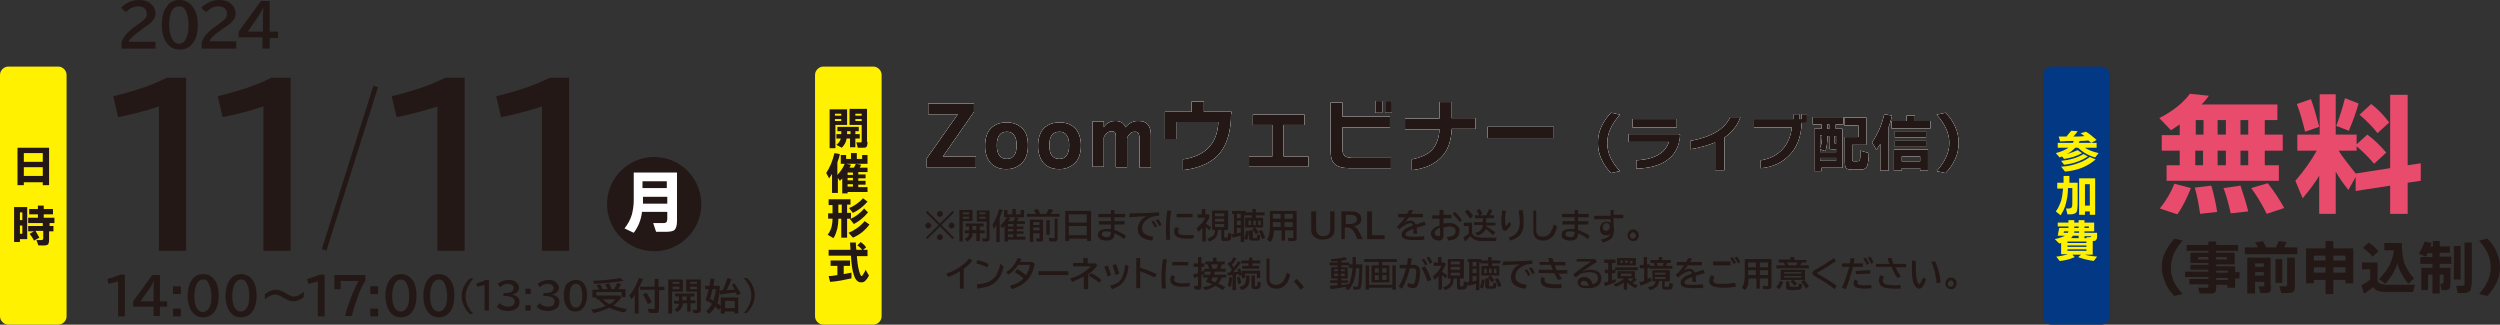 <?xml version="1.0" encoding="utf-8"?>
<!-- Generator: Adobe Illustrator 28.7.1, SVG Export Plug-In . SVG Version: 9.03 Build 54978)  -->
<svg version="1.0" id="レイヤー_1" xmlns="http://www.w3.org/2000/svg" xmlns:xlink="http://www.w3.org/1999/xlink" x="0px"
	 y="0px" viewBox="0 0 514.4 66.8" style="enable-background:new 0 0 514.4 66.8;" xml:space="preserve">
<rect x="0" y="0" width="514.4" height="66.8" fill="#333333" stroke="none"/>
<style type="text/css">
	.st0{fill:#E94B6D;}
	.st1{fill:#231815;}
	.st2{fill:#FFFFFF;}
	.st3{fill:none;stroke:#231815;stroke-miterlimit:10;}
	.st4{fill:#FFF100;}
	.st5{fill:#033885;}
</style>
<g>
	<g>
		<path class="st0" d="M454.5,19.7c-0.5,0.7-1,1.3-1.5,1.8h15.6v3.2H466v3h3.7V31H466v3h2.9v3.2h-23.1V34h2.7v-3h-3.7v-3.2h3.7v-2.2
			c-0.6,0.4-1.2,0.8-1.8,1.2l-2.4-2.5c2.7-1.4,4.8-3,6.3-5L454.5,19.7z M450.8,38.7c-0.8,2-1.7,3.9-2.8,5.4l-3.6-1.2
			c1.3-1.6,2.3-3.3,3-5.1L450.8,38.7z M456.2,43.6l-3.5,0.4c-0.3-2-0.6-3.7-1.1-5.4l3.4-0.4C455.5,39.9,455.9,41.6,456.2,43.6z
			 M451.8,24.7v3h1.6v-3H451.8z M453.3,34v-3h-1.6v3H453.3z M456.3,24.7v3h1.7v-3H456.3z M458,34v-3h-1.7v3H458z M462.6,43.5
			l-3.6,0.4c-0.5-2.2-1-4-1.5-5.2l3.5-0.5C461.5,39.7,462.1,41.5,462.6,43.5z M461,24.7v3h1.6v-3H461z M462.6,34v-3H461v3H462.6z
			 M470,42.8l-3.6,1.2c-1.1-2.2-2.2-4-3.2-5.3l3.4-1C467.9,39.3,469,41,470,42.8z"/>
		<path class="st0" d="M477.3,36c-0.8,1.4-2,3-3.5,4.8l-1.5-3.6c1.8-2.1,3.3-4.2,4.4-6.2h-4v-3.3h4.6v-8.3h3.3v8.3h4.3v2l2.2-2
			c1.4,1,2.7,2.3,3.9,3.7l-2.5,2.3c-1.1-1.3-2.3-2.5-3.6-3.6V31h-3.7c0.8,1.3,2,2.8,3.5,4.7l7.1-1.1V19.5h3.6V34l2.7-0.4v3.6
			l-2.7,0.4V44h-3.6v-5.8l-7.1,1.1v-2.9l-1.5,2.7c-1-1.3-1.9-2.5-2.6-3.8V44h-3.4V36z M477.2,26.1l-2.9,1c-0.5-2-1-3.9-1.7-5.7
			l2.9-1C476.2,22.3,476.7,24.2,477.2,26.1z M485.3,21.3c-0.5,1.8-1.2,3.7-2,5.6l-2.6-1c0.7-1.8,1.3-3.7,1.8-5.7L485.3,21.3z
			 M491.6,25.2l-2.4,2.2c-0.9-1.2-2.2-2.5-3.7-3.8l2.4-2.2C489.2,22.4,490.4,23.6,491.6,25.2z"/>
		<path class="st1" d="M449.1,60.5l-1.7,0.4c-0.8-0.8-1.5-1.7-1.9-2.8c-0.4-1-0.7-2.1-0.7-3.1s0.2-2.1,0.7-3.1
			c0.5-1,1.1-1.9,1.9-2.8l1.7,0.4c-1.6,1.8-2.4,3.6-2.4,5.5C446.6,56.9,447.4,58.7,449.1,60.5z"/>
		<path class="st1" d="M460.8,57.3h-0.9v1.9h-1.6v-0.6H456v0.6c0,0.5-0.1,0.8-0.3,1s-0.5,0.2-1.1,0.2h-2l-0.3-1.2h1.6
			c0.2,0,0.3,0,0.4-0.1c0.1,0,0.1-0.2,0.1-0.4v-0.2h-3.9v-1.1h3.9v-0.4h-4.8v-1.1h4.8v-0.4h-3.7v-1h3.7v-0.4h-3.7V52h3.7v-0.4h-4.5
			v-1.2h4.5v-0.7h1.6v0.7h4.5v1.2H456V52h3.8v2.4H456v0.4h3.9v1.2h0.9V57.3z M454.4,53.4v-0.5h-2.1v0.5H454.4z M458.2,53.4v-0.5H456
			v0.5H458.2z M458.4,56.1v-0.4H456v0.4H458.4z M458.4,57.6v-0.4H456v0.4H458.4z"/>
		<path class="st1" d="M464.6,50.9c-0.2-0.3-0.3-0.6-0.6-1l1.6-0.3c0.3,0.5,0.5,0.9,0.7,1.3h2c0.2-0.4,0.4-0.9,0.6-1.3l1.6,0.2
			c-0.2,0.4-0.4,0.8-0.5,1.1h2.7v1.4h-10.8v-1.4H464.6z M467.3,59c0,0.6-0.1,1-0.3,1.1c-0.2,0.2-0.5,0.2-1,0.2h-0.9l-0.4-1.4h0.8
			c0.1,0,0.2,0,0.3,0c0.1,0,0.1-0.1,0.1-0.3v-0.6H464v2.4h-1.6V53h4.8V59z M465.8,54.9v-0.7H464v0.7H465.8z M465.8,56.7V56H464v0.7
			H465.8z M469.6,58.2h-1.4v-4.9h1.4V58.2z M472.2,58.6c0,0.7-0.1,1.2-0.3,1.4s-0.6,0.3-1.3,0.3h-1.2l-0.4-1.4h1.1
			c0.3,0,0.5-0.1,0.5-0.3c0-0.1,0-0.2,0-0.3V53h1.6V58.6z"/>
		<path class="st1" d="M484.2,58.3h-1.6v-0.7h-2.5v2.9h-1.6v-2.9h-2.4v0.7h-1.6v-7.2h4v-1.5h1.6v1.5h4.1V58.3z M478.5,53.6v-1h-2.4
			v1H478.5z M478.5,56.1V55h-2.4v1.1H478.5z M482.6,53.6v-1h-2.5v1H482.6z M482.6,56.1V55h-2.5v1.1H482.6z"/>
		<path class="st1" d="M488.3,59.1c-0.7,0.5-1.3,1-1.9,1.3l-0.5-1.7c0.7-0.4,1.4-0.8,1.8-1.2v-2.1H486V54h3.2v3.7
			c0.1,0.4,0.4,0.6,0.7,0.7c0.3,0.1,0.7,0.2,1.3,0.2h5.7l-0.4,1.5H491c-0.7,0-1.2-0.1-1.6-0.2C489,59.8,488.6,59.5,488.3,59.1z
			 M489.4,51.7l-1.2,1.1c-0.6-0.7-1.3-1.3-2-1.8l1.2-1.1C488,50.3,488.7,50.9,489.4,51.7z M493.3,54.2c-0.5,1.5-1.3,2.9-2.5,4.2
			l-1.3-1c0.9-0.9,1.6-1.8,2.1-2.7c0.4-0.8,0.8-1.9,1-3.2h-2V50h3.6c0,1.7,0.2,3.1,0.5,4.1c0.4,1,1,2.1,2,3.2l-1.2,1.1
			C494.4,56.9,493.6,55.6,493.3,54.2z"/>
		<path class="st1" d="M504.4,54.3h-2.4v0.8h2.2v3.1c0,0.6-0.1,1-0.2,1.2s-0.4,0.3-0.9,0.3h-0.7l-0.3-1.3h0.3c0.1,0,0.2,0,0.3-0.1
			c0-0.1,0.1-0.2,0.1-0.3v-1.5H502v3.9h-1.5v-3.9h-0.9v3.2h-1.4v-4.6h2.3v-0.8h-2.5v-1.4h2.5v-0.8h-1c-0.1,0.3-0.2,0.5-0.4,0.7
			l-1.4-0.6c0.5-0.8,0.9-1.7,1.2-2.5l1.4,0.3c-0.1,0.2-0.1,0.4-0.2,0.7h0.5v-1.1h1.4v1.1h2.1v1.3H502v0.8h2.4V54.3z M506.3,57.5
			h-1.4v-6.9h1.4V57.5z M508.5,58.6c0,0.7-0.1,1.1-0.3,1.3c-0.2,0.2-0.7,0.4-1.3,0.4h-1.2l-0.3-1.5h1.1c0.2,0,0.4,0,0.5-0.1
			s0.1-0.2,0.1-0.5v-8.3h1.5V58.6z"/>
		<path class="st1" d="M510.1,60.5c1.6-1.8,2.4-3.6,2.4-5.5c0-1.9-0.8-3.7-2.4-5.5l1.7-0.4c0.8,0.8,1.5,1.7,1.9,2.8
			c0.5,1,0.7,2.1,0.7,3.1s-0.2,2.1-0.7,3.1c-0.5,1-1.1,2-1.9,2.8L510.1,60.5z"/>
	</g>
</g>
<g>
	<g>
		<path class="st1" d="M24.3,65.1v-7.2c-0.7,0.2-1.4,0.4-2,0.5l-0.2-1c1.1-0.3,2-0.6,2.6-0.9h1v8.6H24.3z"/>
		<path class="st1" d="M31.3,56.6h1.6V62h1.5v1.1h-1.5v1.9h-1.3v-1.9h-4.2V62L31.3,56.6z M31.6,62v-2.4c0-0.6,0-1.2,0.1-1.9h0
			c-0.3,0.7-0.6,1.2-0.8,1.5L28.9,62H31.6z"/>
		<path class="st1" d="M35.6,58.9h1.6v1.6h-1.6V58.9z M35.6,63.5h1.6v1.6h-1.6V63.5z"/>
		<path class="st1" d="M41.8,56.4c1.1,0,1.9,0.5,2.5,1.4c0.5,0.8,0.7,1.8,0.7,3c0,1.2-0.2,2.1-0.6,2.9c-0.6,1-1.4,1.6-2.6,1.6
			c-1,0-1.8-0.4-2.4-1.3c-0.5-0.8-0.8-1.8-0.8-3.1c0-1.4,0.3-2.4,0.8-3.2C40,56.8,40.8,56.4,41.8,56.4z M41.8,57.5
			c-0.5,0-1,0.3-1.3,0.9C40.2,59,40,59.8,40,60.9c0,1,0.1,1.7,0.4,2.3c0.3,0.7,0.8,1,1.4,1c0.5,0,0.9-0.3,1.2-0.8
			c0.4-0.6,0.5-1.4,0.5-2.5c0-1-0.2-1.8-0.5-2.4C42.8,57.8,42.4,57.5,41.8,57.5z"/>
		<path class="st1" d="M49.6,56.4c1.1,0,1.9,0.5,2.5,1.4c0.5,0.8,0.7,1.8,0.7,3c0,1.2-0.2,2.1-0.6,2.9c-0.6,1-1.4,1.6-2.6,1.6
			c-1,0-1.8-0.4-2.4-1.3c-0.5-0.8-0.8-1.8-0.8-3.1c0-1.4,0.3-2.4,0.8-3.2C47.8,56.8,48.6,56.4,49.6,56.4z M49.6,57.5
			c-0.5,0-1,0.3-1.3,0.9c-0.3,0.6-0.5,1.4-0.5,2.4c0,1,0.1,1.7,0.4,2.3c0.3,0.7,0.8,1,1.4,1c0.5,0,0.9-0.3,1.2-0.8
			c0.4-0.6,0.5-1.4,0.5-2.5c0-1-0.2-1.8-0.5-2.4C50.6,57.8,50.2,57.5,49.6,57.5z"/>
		<path class="st1" d="M54.6,60.5c0.7-0.6,1.4-0.9,2.2-0.9c0.6,0,1.3,0.3,2.1,0.8c0.6,0.4,1.2,0.6,1.5,0.6c0.7,0,1.4-0.3,2.1-1v1.1
			c-0.7,0.6-1.4,0.9-2.2,0.9c-0.6,0-1.3-0.3-2.1-0.8c-0.7-0.4-1.2-0.6-1.5-0.6c-0.7,0-1.4,0.3-2.2,1V60.5z"/>
		<path class="st1" d="M65.4,65.1v-7.2c-0.7,0.2-1.4,0.4-2,0.5l-0.2-1c1.1-0.3,2-0.6,2.6-0.9h1v8.6H65.4z"/>
		<path class="st1" d="M68.8,56.6h6.4v1.1c-0.6,0.9-1.2,2.2-1.7,3.7c-0.5,1.4-0.9,2.6-1.1,3.6h-1.4c0.3-1.3,0.8-2.7,1.4-4.3
			c0.7-1.5,1.1-2.5,1.4-2.9h-3.7v1.7h-1.3V56.6z"/>
		<path class="st1" d="M76.2,58.9h1.6v1.6h-1.6V58.9z M76.2,63.5h1.6v1.6h-1.6V63.5z"/>
		<path class="st1" d="M82.5,56.4c1.1,0,1.9,0.5,2.5,1.4c0.5,0.8,0.7,1.8,0.7,3c0,1.2-0.2,2.1-0.6,2.9c-0.6,1-1.4,1.6-2.6,1.6
			c-1,0-1.8-0.4-2.4-1.3c-0.5-0.8-0.8-1.8-0.8-3.1c0-1.4,0.3-2.4,0.8-3.2C80.7,56.8,81.5,56.4,82.5,56.4z M82.5,57.5
			c-0.5,0-1,0.3-1.3,0.9c-0.3,0.6-0.5,1.4-0.5,2.4c0,1,0.1,1.7,0.4,2.3c0.3,0.7,0.8,1,1.4,1c0.5,0,0.9-0.3,1.2-0.8
			c0.4-0.6,0.5-1.4,0.5-2.5c0-1-0.2-1.8-0.5-2.4C83.5,57.8,83,57.5,82.5,57.5z"/>
		<path class="st1" d="M90.3,56.4c1.1,0,1.9,0.5,2.5,1.4c0.5,0.8,0.7,1.8,0.7,3c0,1.2-0.2,2.1-0.6,2.9c-0.6,1-1.4,1.6-2.6,1.6
			c-1,0-1.8-0.4-2.4-1.3c-0.5-0.8-0.8-1.8-0.8-3.1c0-1.4,0.3-2.4,0.8-3.2C88.5,56.8,89.3,56.4,90.3,56.4z M90.3,57.5
			c-0.5,0-1,0.3-1.3,0.9c-0.3,0.6-0.5,1.4-0.5,2.4c0,1,0.1,1.7,0.4,2.3c0.3,0.7,0.8,1,1.4,1c0.5,0,0.9-0.3,1.2-0.8
			c0.4-0.6,0.5-1.4,0.5-2.5c0-1-0.2-1.8-0.5-2.4C91.3,57.8,90.8,57.5,90.3,57.5z"/>
		<path class="st1" d="M96.6,64.5c-0.5-0.4-0.8-0.9-1.1-1.5c-0.4-0.7-0.5-1.4-0.5-2.1c0-0.8,0.2-1.6,0.7-2.4c0.3-0.5,0.6-0.9,1-1.2
			h0.7c-0.3,0.4-0.6,0.7-0.8,1.1c-0.5,0.8-0.8,1.7-0.8,2.6c0,0.8,0.2,1.6,0.7,2.4c0.2,0.4,0.5,0.8,0.9,1.2H96.6z"/>
		<path class="st1" d="M99.7,63.9v-5.3c-0.5,0.2-1,0.3-1.5,0.4L98,58.3c0.8-0.2,1.4-0.4,1.9-0.7h0.7v6.3H99.7z"/>
		<path class="st1" d="M103.6,60.3h0.5c0.4,0,0.8-0.1,1.1-0.2c0.3-0.2,0.5-0.5,0.5-0.8c0-0.3-0.1-0.5-0.4-0.7
			c-0.2-0.1-0.5-0.2-0.8-0.2c-0.6,0-1.1,0.2-1.6,0.7l-0.5-0.7c0.6-0.5,1.4-0.8,2.3-0.8c0.6,0,1.1,0.1,1.4,0.4
			c0.4,0.3,0.7,0.7,0.7,1.2c0,0.4-0.2,0.8-0.5,1c-0.2,0.2-0.6,0.4-1,0.4v0c0.5,0.1,0.9,0.3,1.2,0.5c0.3,0.3,0.4,0.6,0.4,1.1
			c0,0.6-0.3,1.1-0.8,1.4c-0.4,0.2-0.9,0.4-1.5,0.4c-1,0-1.8-0.3-2.4-0.9l0.6-0.7c0.2,0.2,0.5,0.4,0.8,0.5c0.4,0.2,0.7,0.2,1.1,0.2
			c0.4,0,0.7-0.1,0.9-0.3c0.2-0.2,0.3-0.4,0.3-0.7c0-0.5-0.2-0.8-0.7-1c-0.3-0.1-0.7-0.2-1.1-0.2h-0.5V60.3z"/>
		<path class="st1" d="M108.1,59.4h1.1v1.1h-1.1V59.4z M108.1,62.8h1.1v1.1h-1.1V62.8z"/>
		<path class="st1" d="M111.8,60.3h0.5c0.4,0,0.8-0.1,1.1-0.2c0.3-0.2,0.5-0.5,0.5-0.8c0-0.3-0.1-0.5-0.4-0.7
			c-0.2-0.1-0.5-0.2-0.8-0.2c-0.6,0-1.1,0.2-1.6,0.7l-0.5-0.7c0.6-0.5,1.4-0.8,2.3-0.8c0.6,0,1.1,0.1,1.4,0.4
			c0.4,0.3,0.7,0.7,0.7,1.2c0,0.4-0.2,0.8-0.5,1c-0.2,0.2-0.6,0.4-1,0.4v0c0.5,0.1,0.9,0.3,1.2,0.5c0.3,0.3,0.4,0.6,0.4,1.1
			c0,0.6-0.3,1.1-0.8,1.4c-0.4,0.2-0.9,0.4-1.5,0.4c-1,0-1.8-0.3-2.4-0.9l0.6-0.7c0.2,0.2,0.5,0.4,0.8,0.5c0.4,0.2,0.7,0.2,1.1,0.2
			c0.4,0,0.7-0.1,0.9-0.3c0.2-0.2,0.3-0.4,0.3-0.7c0-0.5-0.2-0.8-0.7-1c-0.3-0.1-0.7-0.2-1.1-0.2h-0.5V60.3z"/>
		<path class="st1" d="M118.5,57.6c0.8,0,1.4,0.3,1.8,1c0.4,0.6,0.5,1.3,0.5,2.2c0,0.8-0.2,1.5-0.5,2.1c-0.4,0.8-1.1,1.2-1.9,1.2
			c-0.8,0-1.4-0.3-1.8-1c-0.4-0.6-0.6-1.3-0.6-2.3c0-1,0.2-1.8,0.6-2.4C117.2,57.9,117.8,57.6,118.5,57.6z M118.5,58.4
			c-0.4,0-0.7,0.2-1,0.7c-0.2,0.4-0.3,1-0.3,1.8c0,0.7,0.1,1.3,0.3,1.7c0.2,0.5,0.6,0.7,1,0.7c0.4,0,0.7-0.2,0.9-0.6
			c0.3-0.4,0.4-1,0.4-1.8c0-0.8-0.1-1.4-0.3-1.8C119.3,58.6,118.9,58.4,118.5,58.4z"/>
		<path class="st1" d="M123.2,59.5c-0.1-0.3-0.3-0.6-0.5-0.8l0.8-0.2c0.2,0.3,0.4,0.7,0.5,1h1c-0.1-0.4-0.3-0.7-0.5-1l0.8-0.2
			c0.2,0.3,0.4,0.7,0.5,1.2h0.6c0.2-0.4,0.4-0.8,0.6-1.3l0.8,0.3c-0.2,0.4-0.4,0.7-0.6,1h1.5v1.6h-0.8v-1h-5.2v0.7h4.8l0.4,0.4
			c-0.5,0.6-1.1,1.2-1.7,1.7c0,0,0,0,0.1,0c0.7,0.3,1.6,0.5,2.7,0.7l-0.5,0.7c-1.1-0.2-2.2-0.5-3.1-1c-1,0.5-2.1,0.9-3.3,1.1
			l-0.4-0.7c1.1-0.1,2.1-0.4,3-0.8l-0.1,0c-0.6-0.4-1.1-0.9-1.4-1.3h-0.5v-0.4h-0.8v-1.6H123.2z M122,57.8c2.1-0.1,4-0.3,5.7-0.6
			l0.6,0.6c-1.9,0.3-3.9,0.5-6,0.6L122,57.8z M124.1,61.6c0.3,0.4,0.8,0.7,1.3,1c0.5-0.3,0.9-0.6,1.2-1H124.1z"/>
		<path class="st1" d="M131.4,59.3v5.2h-0.8v-3.8c-0.2,0.3-0.4,0.6-0.7,0.9l-0.4-0.8c0.5-0.6,0.9-1.2,1.3-2c0.2-0.4,0.4-1,0.7-1.6
			l0.8,0.2C132,58.1,131.7,58.7,131.4,59.3z M135.6,59h1.1v0.7h-1.1v3.9c0,0.3-0.1,0.5-0.2,0.7c-0.1,0.1-0.3,0.1-0.7,0.1
			c-0.4,0-0.8,0-1.2-0.1l-0.2-0.8c0.4,0.1,0.9,0.1,1.2,0.1c0.1,0,0.2,0,0.2-0.1c0,0,0-0.1,0-0.2v-3.7h-3V59h3v-1.6h0.8V59z
			 M133.3,62.6c-0.3-0.7-0.6-1.4-1-2l0.7-0.4c0.4,0.7,0.8,1.3,1.1,2L133.3,62.6z"/>
		<path class="st1" d="M140.5,57.5V60h-2.2v4.5h-0.8v-7H140.5z M138.4,58v0.4h1.4V58H138.4z M138.4,59v0.5h1.4V59H138.4z M142.1,61
			v0.8h1v0.6h-1v1.7h-0.7v-1.7h-0.9c0,0.4-0.1,0.7-0.3,1c-0.2,0.3-0.5,0.6-0.9,0.8l-0.5-0.5c0.3-0.2,0.6-0.4,0.7-0.6
			c0.1-0.2,0.2-0.4,0.2-0.6h-1v-0.6h1V61h-0.8v-0.6h4V61H142.1z M141.3,61.9V61h-0.9v0.8H141.3z M144.2,57.5v6.2
			c0,0.2,0,0.4-0.1,0.5c-0.1,0.1-0.3,0.2-0.6,0.2c-0.1,0-0.4,0-0.7,0l-0.1,0l-0.2-0.7c0.3,0,0.5,0.1,0.7,0.1c0.1,0,0.2,0,0.2-0.1
			c0,0,0-0.1,0-0.1V60h-2.2v-2.5H144.2z M142,58v0.4h1.4V58H142z M142,59v0.5h1.4V59H142z"/>
		<path class="st1" d="M146.5,62.5c-0.4-0.3-0.8-0.5-1.3-0.7l0-0.1c0.2-0.6,0.4-1.3,0.6-2.2h-0.7v-0.7h0.9c0.1-0.4,0.1-0.9,0.2-1.5
			l0.8,0.1c-0.1,0.6-0.2,1-0.2,1.4h1.3c0,1.6-0.2,2.8-0.5,3.6c0.3,0.2,0.6,0.4,0.8,0.7l-0.5,0.7c-0.2-0.2-0.5-0.5-0.7-0.7
			c-0.4,0.6-0.8,1.1-1.3,1.5l-0.6-0.6C145.8,63.6,146.2,63.1,146.5,62.5z M146.8,61.9c0.2-0.7,0.4-1.5,0.5-2.4h-0.7
			c-0.2,0.8-0.3,1.5-0.5,2C146.3,61.6,146.5,61.7,146.8,61.9z M148.7,59.7c0.4-0.8,0.7-1.7,1-2.5l0.8,0.2c-0.3,0.8-0.6,1.6-1,2.3
			c0.5,0,1-0.1,1.7-0.1c-0.2-0.3-0.4-0.7-0.6-1l0.5-0.3c0.5,0.7,1,1.4,1.3,2.1l-0.7,0.4c-0.1-0.2-0.2-0.4-0.3-0.6c0,0-0.1,0-0.1,0
			c-0.8,0.1-1.9,0.2-3.1,0.4l-0.2-0.7C148.4,59.7,148.6,59.7,148.7,59.7z M151.9,61.2v3.3h-0.8v-0.4h-2v0.4h-0.8v-3.3H151.9z
			 M149.2,61.9v1.5h2v-1.5H149.2z"/>
		<path class="st1" d="M153,64.5c0.3-0.4,0.6-0.7,0.8-1.1c0.5-0.8,0.8-1.7,0.8-2.6c0-0.8-0.2-1.7-0.7-2.4c-0.2-0.4-0.5-0.8-0.9-1.2
			h0.7c0.5,0.4,0.8,0.9,1.1,1.5c0.4,0.7,0.5,1.4,0.5,2.1c0,0.8-0.2,1.6-0.7,2.4c-0.3,0.5-0.6,0.9-1,1.2H153z"/>
	</g>
</g>
<g>
	<g>
		<path class="st1" d="M32.7,51.7V21.9c-3,1-5.8,1.7-8.4,2.2l-1-4.3c4.5-1.1,8.1-2.3,11-3.8h4v35.6H32.7z"/>
		<path class="st1" d="M54.2,51.7V21.9c-3,1-5.8,1.7-8.4,2.2l-1-4.3c4.5-1.1,8.1-2.3,11-3.8h4v35.6H54.2z"/>
		<path class="st1" d="M90,51.7V21.9c-3,1-5.8,1.7-8.4,2.2l-1-4.3c4.5-1.1,8.1-2.3,11-3.8h4v35.6H90z"/>
		<path class="st1" d="M111.5,51.7V21.9c-3,1-5.8,1.7-8.4,2.2l-1-4.3c4.5-1.1,8.1-2.3,11-3.8h4v35.6H111.5z"/>
	</g>
</g>
<g>
	<g>
		<path class="st1" d="M191,45.8c0.1,0,0.2,0,0.3,0.1c0.2,0.1,0.3,0.3,0.3,0.5c0,0.1,0,0.2-0.1,0.3c-0.1,0.2-0.3,0.3-0.5,0.3
			c-0.1,0-0.2,0-0.4-0.1c-0.1-0.1-0.2-0.3-0.2-0.5c0-0.2,0.1-0.3,0.2-0.4C190.8,45.8,190.9,45.8,191,45.8z M190.8,43.4l2.6,2.6
			l2.6-2.6l0.3,0.3l-2.6,2.6l2.6,2.6l-0.3,0.3l-2.6-2.6l-2.6,2.6l-0.3-0.3l2.6-2.6l-2.6-2.6L190.8,43.4z M193.4,43.4
			c0.1,0,0.2,0,0.3,0.1c0.2,0.1,0.3,0.3,0.3,0.5c0,0.1,0,0.2-0.1,0.3c-0.1,0.2-0.3,0.3-0.5,0.3c-0.1,0-0.2,0-0.4-0.1
			c-0.1-0.1-0.2-0.3-0.2-0.5c0-0.2,0.1-0.3,0.2-0.4C193.1,43.5,193.3,43.4,193.4,43.4z M193.4,48.2c0.1,0,0.2,0,0.3,0.1
			c0.2,0.1,0.3,0.3,0.3,0.5c0,0.1,0,0.2-0.1,0.3c-0.1,0.2-0.3,0.3-0.5,0.3c-0.1,0-0.2,0-0.4-0.1c-0.1-0.1-0.2-0.3-0.2-0.5
			c0-0.2,0.1-0.3,0.2-0.4C193.1,48.2,193.3,48.2,193.4,48.2z M195.8,45.8c0.1,0,0.2,0,0.3,0.1c0.2,0.1,0.3,0.3,0.3,0.5
			c0,0.1,0,0.2-0.1,0.3c-0.1,0.2-0.3,0.3-0.5,0.3c-0.1,0-0.2,0-0.4-0.1c-0.1-0.1-0.2-0.3-0.2-0.5c0-0.2,0.1-0.3,0.2-0.4
			C195.5,45.8,195.7,45.8,195.8,45.8z"/>
		<path class="st1" d="M200.1,43.2v2.3h-2v4.2h-0.7v-6.5H200.1z M198.1,43.7v0.4h1.3v-0.4H198.1z M198.1,44.6v0.4h1.3v-0.4H198.1z
			 M201.6,46.6v0.8h1v0.6h-1v1.6h-0.7v-1.6h-0.8c0,0.4-0.1,0.7-0.2,0.9c-0.2,0.3-0.5,0.6-0.9,0.8l-0.5-0.5c0.3-0.2,0.6-0.4,0.7-0.6
			c0.1-0.1,0.2-0.3,0.2-0.6h-0.9v-0.6h0.9v-0.8h-0.7V46h3.7v0.6H201.6z M200.9,47.3v-0.8h-0.8v0.8H200.9z M203.6,43.2V49
			c0,0.2,0,0.4-0.1,0.5c-0.1,0.1-0.3,0.2-0.6,0.2c-0.1,0-0.3,0-0.6,0l-0.1,0l-0.1-0.7c0.3,0,0.5,0.1,0.7,0.1c0.1,0,0.2,0,0.2-0.1
			c0,0,0-0.1,0-0.1v-3.3h-2v-2.3H203.6z M201.5,43.7v0.4h1.3v-0.4H201.5z M201.5,44.6v0.4h1.3v-0.4H201.5z"/>
		<path class="st1" d="M205.7,44.8v5H205v-3.5c-0.2,0.3-0.3,0.6-0.5,0.8l-0.3-0.8c0.5-0.8,1-1.9,1.4-3.3l0.7,0.2
			C206.1,43.7,205.9,44.3,205.7,44.8L205.7,44.8z M207.5,45.5h1c0.1-0.2,0.3-0.5,0.4-0.8l0.7,0.2c-0.1,0.2-0.2,0.4-0.4,0.6h1.7v0.6
			h-1.7v0.5h1.4v0.5h-1.4v0.5h1.4v0.5h-1.4v0.6h1.8v0.6h-3.6v0.4h-0.7v-3.2c-0.1,0.1-0.3,0.3-0.5,0.4l-0.4-0.5c0.5-0.4,1-1,1.4-1.7
			l0.7,0.2C207.7,45.2,207.5,45.4,207.5,45.5z M208.9,44.1h1.1v-0.9h0.7v1.5h-4.1v-1.5h0.7v0.9h1V43h0.7V44.1z M208.5,46.1h-1.1v0.5
			h1.1V46.1z M208.5,47.1h-1.1v0.5h1.1V47.1z M207.4,48.2v0.6h1.1v-0.6H207.4z"/>
		<path class="st1" d="M213.2,44c-0.1-0.2-0.3-0.5-0.5-0.8l0.8-0.2c0.2,0.3,0.4,0.7,0.5,1h1.3c0.1-0.3,0.3-0.6,0.5-1l0.9,0.2
			c-0.2,0.3-0.3,0.6-0.5,0.8h1.8v0.6h-6.7V44H213.2z M214.6,45.2v4c0,0.2,0,0.3-0.1,0.4c-0.1,0.1-0.3,0.1-0.5,0.1
			c-0.2,0-0.5,0-0.7,0l-0.1-0.7c0.2,0,0.4,0.1,0.6,0.1c0.1,0,0.1,0,0.1,0c0,0,0-0.1,0-0.1V48h-1.3v1.8h-0.7v-4.6H214.6z M212.6,45.7
			v0.6h1.3v-0.6H212.6z M212.6,46.8v0.6h1.3v-0.6H212.6z M215.3,45.3h0.7v3h-0.7V45.3z M216.8,45h0.8v4c0,0.3-0.1,0.5-0.2,0.6
			c-0.1,0.1-0.3,0.1-0.5,0.1c-0.3,0-0.7,0-1-0.1l-0.1-0.7c0.4,0.1,0.7,0.1,1,0.1c0.1,0,0.2,0,0.2-0.1c0,0,0-0.1,0-0.2V45z"/>
		<path class="st1" d="M224.5,43.4v6.2h-0.8v-0.5h-3.7v0.5h-0.8v-6.2H224.5z M219.9,44.1v1.7h3.7v-1.7H219.9z M219.9,46.5v1.9h3.7
			v-1.9H219.9z"/>
		<path class="st1" d="M228.5,43.2h0.8V44h2.2v0.7h-2.2v0.8h2.1v0.7h-2.1v1.1c0.8,0.3,1.6,0.7,2.4,1.2l-0.4,0.7
			c-0.6-0.5-1.3-0.9-2-1.2c0,0.4-0.1,0.7-0.2,0.9c-0.2,0.4-0.7,0.6-1.4,0.6c-0.5,0-1-0.1-1.3-0.3c-0.4-0.2-0.5-0.5-0.5-0.9
			c0-0.5,0.2-0.8,0.7-1c0.3-0.1,0.7-0.2,1.3-0.2c0.2,0,0.4,0,0.7,0v-0.9h-2.5v-0.7h2.5v-0.8h-2.6V44h2.6V43.2z M228.5,47.7
			c-0.3-0.1-0.5-0.1-0.8-0.1c-0.3,0-0.6,0-0.7,0.1c-0.2,0.1-0.3,0.3-0.3,0.5c0,0.2,0.1,0.3,0.3,0.4c0.2,0.1,0.4,0.2,0.7,0.2
			c0.4,0,0.6-0.1,0.7-0.3c0.1-0.1,0.2-0.4,0.2-0.7V47.7z"/>
		<path class="st1" d="M232.5,43.9c2.1,0,4.1-0.1,6-0.2l0,0.7c-0.8,0-1.5,0.2-1.9,0.4c-0.4,0.2-0.8,0.5-1.1,0.8
			c-0.3,0.4-0.5,0.9-0.5,1.4c0,0.5,0.2,0.9,0.5,1.1c0.4,0.3,1,0.5,1.8,0.6l-0.2,0.8c-1.1-0.1-1.8-0.4-2.3-0.8
			c-0.5-0.4-0.7-1-0.7-1.6c0-0.6,0.2-1.1,0.6-1.7c0.3-0.4,0.7-0.7,1.3-0.9c-1,0-2.2,0.1-3.7,0.2L232.5,43.9z M237.6,46.8
			c-0.1-0.4-0.4-0.8-0.7-1.2l0.5-0.2c0.3,0.4,0.5,0.8,0.7,1.2L237.6,46.8z M238.5,46.5c-0.2-0.4-0.4-0.8-0.7-1.2l0.5-0.2
			c0.3,0.3,0.5,0.7,0.7,1.2L238.5,46.5z"/>
		<path class="st1" d="M240,49.4c-0.1-0.8-0.1-1.6-0.1-2.3c0-1.3,0.1-2.6,0.3-3.8l0.8,0.1c-0.2,1-0.3,2.2-0.3,3.5
			c0,0.9,0,1.7,0.1,2.4L240,49.4z M245.6,49c-0.5,0.1-1,0.1-1.6,0.1c-1.6,0-2.4-0.5-2.4-1.4c0-0.4,0.1-0.7,0.3-1l0.7,0.3
			c-0.1,0.2-0.2,0.4-0.2,0.6c0,0.3,0.1,0.5,0.4,0.6c0.3,0.1,0.7,0.2,1.2,0.2c0.6,0,1.1,0,1.6-0.1L245.6,49z M242.1,44h3.3v0.7h-3.3
			V44z"/>
		<path class="st1" d="M248.1,46c0.4,0.3,0.8,0.5,1.1,0.8l-0.4,0.6c-0.2-0.2-0.4-0.5-0.7-0.7v3h-0.7v-2.8c-0.1,0.1-0.1,0.2-0.3,0.3
			c-0.1,0.1-0.3,0.3-0.5,0.5l-0.4-0.7c0.4-0.4,0.8-0.8,1.2-1.2c0.2-0.3,0.4-0.7,0.6-1h-1.6v-0.7h0.9V43h0.7v1.1h0.6l0.3,0.3
			C248.8,45,248.5,45.5,248.1,46L248.1,46z M250.6,47.3c0,0.7-0.2,1.2-0.4,1.5c-0.3,0.4-0.8,0.7-1.4,0.9l-0.4-0.6
			c0.6-0.1,1-0.4,1.3-0.7c0.2-0.2,0.3-0.6,0.3-1.1h-0.6v-4h3.3v4h-0.8v1.4c0,0.1,0,0.1,0.1,0.2c0,0,0.1,0,0.3,0c0.2,0,0.3,0,0.3-0.1
			c0-0.1,0.1-0.4,0.1-0.9l0.7,0.2c0,0.7-0.1,1.1-0.2,1.2c-0.1,0.1-0.2,0.2-0.3,0.2c-0.1,0-0.4,0.1-0.7,0.1c-0.3,0-0.5,0-0.5,0
			c-0.3-0.1-0.4-0.2-0.4-0.5v-1.8H250.6z M250,43.9v0.6h1.9v-0.6H250z M250,45v0.6h1.9V45H250z M250,46.1v0.6h1.9v-0.6H250z"/>
		<path class="st1" d="M256.3,43.7h1.4V43h0.7v0.7h1.8v0.6h-1.8v0.5h1.5v2h-3.7v-2h1.4v-0.5h-1.6V44H256v5.8h-0.7v-1.3
			c-0.6,0.2-1.2,0.3-1.7,0.4l-0.2-0.7c0.2,0,0.4-0.1,0.5-0.1V44h-0.4v-0.6h2.8V43.7z M255.3,44h-0.8v0.9h0.8V44z M255.3,45.4h-0.8
			v0.9h0.8V45.4z M255.3,46.9h-0.8v1.1c0.3-0.1,0.6-0.1,0.8-0.2V46.9z M256,49.1c0.2-0.5,0.3-1,0.4-1.6l0.6,0.1
			c-0.1,0.5-0.1,0.9-0.2,1.1c-0.1,0.3-0.1,0.5-0.2,0.7L256,49.1z M256.9,45.4v0.9h0.5v-0.9H256.9z M257.1,47.4h0.7v1.4
			c0,0.1,0,0.1,0.1,0.2c0.1,0,0.2,0,0.3,0c0.3,0,0.4,0,0.4-0.1c0-0.1,0.1-0.3,0.1-0.6l0-0.1l0.6,0.2c0,0.6-0.1,0.9-0.2,1
			c-0.1,0.1-0.2,0.1-0.4,0.1c-0.2,0-0.4,0-0.7,0c-0.4,0-0.7,0-0.8-0.1c-0.1-0.1-0.2-0.2-0.2-0.4V47.4z M258.4,48.2
			c-0.2-0.4-0.5-0.8-0.7-1.1l0.5-0.3c0.3,0.3,0.5,0.6,0.8,1L258.4,48.2z M257.9,45.4v0.9h0.5v-0.9H257.9z M259.4,46.3v-0.9h-0.5v0.9
			H259.4z M259.7,49.2c-0.2-0.6-0.4-1.2-0.7-1.6l0.6-0.3c0.3,0.6,0.6,1.1,0.7,1.6L259.7,49.2z"/>
		<path class="st1" d="M266.8,43.4v5.5c0,0.2,0,0.4-0.1,0.5c-0.1,0.1-0.3,0.2-0.6,0.2c-0.4,0-0.7,0-1,0l-0.1-0.7
			c0.4,0,0.7,0.1,0.9,0.1c0.1,0,0.2,0,0.2-0.1c0,0,0-0.1,0-0.1v-1.4h-1.7v2.1h-0.7v-2.1h-1.6c0,0.5-0.1,0.9-0.1,1.2
			c-0.1,0.4-0.3,0.8-0.6,1.2l-0.7-0.5c0.3-0.4,0.4-0.8,0.5-1.3c0-0.3,0.1-0.6,0.1-1v-3.6H266.8z M261.9,44v1h1.6v-1H261.9z
			 M261.9,45.7v1h1.6v-1H261.9z M266,45v-1h-1.7v1H266z M266,46.7v-1h-1.7v1H266z"/>
		<path class="st1" d="M269.9,43.5h0.9v3.6c0,0.4,0.1,0.7,0.3,1c0.3,0.4,0.7,0.5,1.2,0.5c0.6,0,1-0.2,1.2-0.6
			c0.1-0.2,0.2-0.5,0.2-0.9v-3.6h0.9v3.7c0,0.5-0.1,1-0.4,1.3c-0.4,0.5-1.1,0.8-2,0.8c-0.9,0-1.5-0.3-2-0.8
			c-0.3-0.3-0.4-0.8-0.4-1.3V43.5z"/>
		<path class="st1" d="M276,43.5h2c0.6,0,1.1,0.1,1.4,0.3c0.5,0.3,0.7,0.7,0.7,1.3c0,0.5-0.2,0.9-0.6,1.1c-0.2,0.2-0.6,0.3-1,0.3v0
			c0.3,0.1,0.7,0.4,0.9,0.8c0.3,0.4,0.6,1.1,1,1.9h-1.1c-0.4-1-0.8-1.7-1-1.9c-0.3-0.3-0.6-0.5-1.1-0.5h-0.5v2.4H276V43.5z
			 M276.9,44.2v1.9h0.8c0.4,0,0.7-0.1,1-0.2c0.3-0.2,0.5-0.4,0.5-0.8c0-0.6-0.5-0.9-1.4-0.9H276.9z"/>
		<path class="st1" d="M281.4,43.5h0.9v4.9h2.6v0.8h-3.6V43.5z"/>
		<path class="st1" d="M287.6,44h1.9c0.2-0.3,0.4-0.6,0.5-0.8l0.8,0.1c-0.1,0.1-0.2,0.3-0.4,0.6l0,0.1h2.4v0.7h-2.9
			c-0.3,0.4-0.6,0.8-0.9,1.1c0.4-0.3,0.8-0.4,1.2-0.4c0.6,0,0.9,0.3,1.1,0.8c0.6-0.2,1.2-0.4,1.8-0.6l0.3,0.7l-0.1,0l-0.3,0.1
			c-0.6,0.2-1.2,0.3-1.5,0.5c0,0.3,0,0.7,0.1,1.2l-0.8,0c0-0.3,0-0.6,0-0.9v-0.1c-1.1,0.4-1.6,0.7-1.6,1.1c0,0.2,0.1,0.3,0.4,0.4
			c0.3,0.1,0.7,0.1,1.4,0.1c0.6,0,1.3,0,2-0.1l0.1,0.7c-0.7,0.1-1.4,0.1-2.1,0.1c-0.9,0-1.5-0.1-1.9-0.2c-0.5-0.2-0.7-0.5-0.7-0.9
			c0-0.4,0.2-0.7,0.5-1c0.3-0.3,0.9-0.6,1.8-0.9c0-0.2-0.1-0.3-0.2-0.4c-0.1-0.1-0.2-0.1-0.3-0.1c-0.2,0-0.5,0.1-0.9,0.3
			c-0.4,0.2-0.9,0.5-1.4,1l-0.5-0.5c0.7-0.7,1.3-1.3,1.7-2h-1.4V44z"/>
		<path class="st1" d="M296.2,43.2h0.8v1h1.6v0.7H297V46c0.5-0.1,0.9-0.1,1.3-0.1c0.5,0,0.8,0.1,1.2,0.3c0.3,0.2,0.5,0.4,0.7,0.7
			c0.1,0.2,0.1,0.4,0.1,0.7c0,0.7-0.3,1.2-0.8,1.5c-0.3,0.2-0.8,0.3-1.5,0.4l-0.3-0.7c0.5-0.1,1-0.2,1.3-0.3
			c0.3-0.2,0.5-0.5,0.5-0.9c0-0.4-0.1-0.6-0.4-0.8c-0.2-0.1-0.5-0.2-0.8-0.2c-0.4,0-0.8,0.1-1.3,0.2v1.8c0,0.2-0.1,0.5-0.2,0.6
			c-0.2,0.2-0.4,0.3-0.7,0.3c-0.3,0-0.6-0.1-0.9-0.2c-0.2-0.1-0.3-0.2-0.4-0.3c-0.2-0.3-0.4-0.6-0.4-0.9c0-0.3,0.1-0.6,0.3-0.8
			c0.3-0.4,0.8-0.7,1.5-0.9v-1.4h-1.5v-0.7h1.5V43.2z M296.2,46.9c-0.3,0.1-0.5,0.3-0.7,0.4c-0.2,0.2-0.3,0.4-0.3,0.6
			c0,0.2,0.1,0.3,0.2,0.5c0.2,0.1,0.4,0.2,0.6,0.2c0.2,0,0.3-0.1,0.3-0.4V46.9z M300.3,45.7c-0.4-0.7-0.9-1.2-1.4-1.7l0.5-0.4
			c0.5,0.5,1,1.1,1.4,1.7L300.3,45.7z"/>
		<path class="st1" d="M302.9,48.1c0.2,0.2,0.4,0.3,0.6,0.5c0.2,0.1,0.4,0.2,0.7,0.2c0.3,0.1,0.6,0.1,0.9,0.1h2.9
			c-0.1,0.2-0.2,0.4-0.2,0.7H305c-0.7,0-1.3-0.1-1.8-0.4c-0.2-0.1-0.4-0.3-0.7-0.6c-0.3,0.4-0.7,0.8-1,1.1l-0.4-0.8
			c0.3-0.2,0.7-0.5,1.1-0.8v-1.6h-1v-0.7h1.7V48.1z M302.5,45c-0.3-0.5-0.7-1-1.1-1.4l0.6-0.5c0.4,0.4,0.8,0.8,1.1,1.3L302.5,45z
			 M305.1,44.9h-1.6v-0.6h0.9c-0.2-0.4-0.4-0.7-0.6-1l0.6-0.3c0.3,0.3,0.5,0.7,0.6,1l-0.5,0.3h1.3c0.2-0.4,0.4-0.8,0.6-1.3l0.7,0.3
			c-0.2,0.4-0.4,0.7-0.6,1h0.9v0.6h-1.6v0.9h1.9v0.6h-1.9c0,0.1,0,0.1,0,0.2c0.6,0.3,1.2,0.7,1.9,1.2l-0.5,0.6
			c-0.4-0.4-0.9-0.8-1.5-1.3c-0.3,0.7-0.9,1.1-1.7,1.4l-0.5-0.6c0.6-0.1,1-0.3,1.2-0.6c0.2-0.2,0.4-0.6,0.4-1h-1.8v-0.6h1.8V44.9z"
			/>
		<path class="st1" d="M310.9,46.2c-0.2,0.4-0.5,0.8-0.7,1c-0.2,0.2-0.4,0.3-0.6,0.3c-0.2,0-0.4-0.2-0.5-0.5
			c-0.1-0.3-0.2-0.8-0.2-1.5c0-0.7,0.1-1.4,0.2-2.2l0.8,0.1c-0.2,0.8-0.2,1.4-0.2,2c0,0.7,0.1,1.1,0.2,1.1c0,0,0.1-0.1,0.2-0.2
			c0.1-0.2,0.3-0.4,0.5-0.7L310.9,46.2z M310.4,48.9c0.7-0.2,1.2-0.5,1.6-0.9c0.4-0.5,0.7-1.2,0.7-2.2c0-0.7-0.1-1.6-0.2-2.5
			l0.8-0.1c0.2,0.9,0.2,1.8,0.2,2.6c0,1.3-0.3,2.2-1,2.8c-0.4,0.4-1,0.6-1.7,0.9L310.4,48.9z"/>
		<path class="st1" d="M315.3,43.3h0.8v4.1c0,0.9,0.5,1.3,1.4,1.3c0.6,0,1.1-0.3,1.5-0.8c0.2-0.4,0.5-0.9,0.7-1.7l0.7,0.4
			c-0.2,0.8-0.5,1.5-0.8,1.9c-0.5,0.6-1.2,1-2,1c-0.9,0-1.5-0.3-1.8-0.8c-0.2-0.3-0.3-0.8-0.3-1.3V43.3z"/>
		<path class="st1" d="M323.9,43.2h0.8V44h2.2v0.7h-2.2v0.8h2.1v0.7h-2.1v1.1c0.8,0.3,1.6,0.7,2.4,1.2l-0.4,0.7
			c-0.6-0.5-1.3-0.9-2-1.2c0,0.4-0.1,0.7-0.2,0.9c-0.2,0.4-0.7,0.6-1.4,0.6c-0.5,0-1-0.1-1.3-0.3c-0.4-0.2-0.5-0.5-0.5-0.9
			c0-0.5,0.2-0.8,0.7-1c0.3-0.1,0.7-0.2,1.3-0.2c0.2,0,0.4,0,0.7,0v-0.9h-2.5v-0.7h2.5v-0.8h-2.6V44h2.6V43.2z M323.9,47.7
			c-0.3-0.1-0.5-0.1-0.8-0.1c-0.3,0-0.6,0-0.7,0.1c-0.2,0.1-0.3,0.3-0.3,0.5c0,0.2,0.1,0.3,0.3,0.4c0.2,0.1,0.4,0.2,0.7,0.2
			c0.4,0,0.6-0.1,0.7-0.3c0.1-0.1,0.2-0.4,0.2-0.7V47.7z"/>
		<path class="st1" d="M331.2,43.2h0.8v1h2v0.7h-2v1.5c0.1,0.3,0.1,0.5,0.1,0.8c0,0.8-0.2,1.4-0.5,1.8c-0.4,0.4-1,0.7-1.8,0.9
			l-0.4-0.6c0.6-0.1,1.1-0.3,1.4-0.5c0.3-0.2,0.5-0.5,0.6-0.8c-0.2,0.3-0.5,0.4-0.9,0.4c-0.4,0-0.7-0.1-0.9-0.3
			c-0.3-0.3-0.4-0.6-0.4-1.1c0-0.3,0.1-0.5,0.2-0.7c0.1-0.2,0.2-0.3,0.3-0.4c0.3-0.2,0.6-0.3,1-0.3c0.2,0,0.5,0.1,0.7,0.2v-0.7h-3.4
			v-0.7h3.4V43.2z M331.2,46.7v-0.1c0-0.1,0-0.3-0.1-0.4c-0.1-0.2-0.3-0.3-0.6-0.3c-0.1,0-0.2,0-0.3,0.1c-0.3,0.2-0.4,0.4-0.4,0.7
			c0,0.2,0,0.4,0.1,0.5c0.1,0.2,0.3,0.3,0.6,0.3c0.2,0,0.4-0.1,0.5-0.3C331.2,47.1,331.2,46.9,331.2,46.7z"/>
		<path class="st1" d="M336,47.2c0.2,0,0.4,0,0.5,0.1c0.2,0.1,0.3,0.2,0.5,0.4c0.1,0.2,0.2,0.4,0.2,0.7c0,0.3-0.1,0.5-0.3,0.8
			c-0.2,0.3-0.5,0.4-0.9,0.4c-0.1,0-0.3,0-0.4-0.1c-0.2-0.1-0.4-0.2-0.5-0.4c-0.2-0.2-0.2-0.5-0.2-0.7c0-0.2,0-0.3,0.1-0.5
			c0.2-0.3,0.4-0.6,0.8-0.7C335.8,47.2,335.9,47.2,336,47.2z M336,47.8c-0.2,0-0.3,0.1-0.4,0.2c-0.1,0.1-0.2,0.3-0.2,0.5
			c0,0.1,0,0.2,0,0.2c0,0.1,0.1,0.2,0.2,0.3c0.1,0.1,0.3,0.1,0.4,0.1c0.1,0,0.2,0,0.3-0.1c0.2-0.1,0.3-0.3,0.3-0.5
			c0-0.1,0-0.2-0.1-0.3C336.4,47.9,336.2,47.8,336,47.8z"/>
		<path class="st1" d="M197.5,59.4v-3.6c-0.7,0.5-1.5,0.9-2.4,1.2l-0.4-0.7c1-0.3,1.9-0.8,2.7-1.3c0.8-0.5,1.4-1.1,2-1.8l0.7,0.4
			c-0.5,0.6-1.1,1.2-1.8,1.7v4.1H197.5z"/>
		<path class="st1" d="M203.2,55c-0.7-0.3-1.5-0.6-2.3-0.8l0.2-0.7c0.9,0.2,1.7,0.5,2.3,0.8L203.2,55z M201,58.5
			c1.1-0.1,2-0.3,2.6-0.6c0.7-0.4,1.3-0.9,1.6-1.7c0.2-0.5,0.5-1.1,0.6-1.9l0.7,0.5c-0.2,0.9-0.4,1.5-0.7,2c-0.5,0.9-1.2,1.6-2.2,2
			c-0.6,0.3-1.5,0.4-2.5,0.6L201,58.5z"/>
		<path class="st1" d="M212.4,53.9l0.5,0.4c-0.3,1.5-0.8,2.6-1.6,3.4c-0.4,0.4-0.9,0.8-1.6,1.2c-0.5,0.2-0.9,0.4-1.5,0.6l-0.4-0.7
			c1.2-0.3,2.1-0.8,2.8-1.5c-0.5-0.5-1.1-0.9-1.8-1.3l0.5-0.6c0.6,0.3,1.2,0.7,1.8,1.2c0.5-0.7,0.7-1.4,0.8-2.1h-2.4
			c-0.6,0.9-1.2,1.5-2,2l-0.5-0.5c0.7-0.4,1.3-1,1.8-1.7c0.2-0.4,0.4-0.8,0.6-1.2l0.8,0.2c-0.1,0.2-0.2,0.4-0.3,0.6H212.4z"/>
		<path class="st1" d="M213.7,55.8h6.1v0.8h-6.1V55.8z"/>
		<path class="st1" d="M223,53.1h0.8v1.1h1.6l0.4,0.4c-0.5,0.7-1.1,1.3-1.9,1.8v3.1H223v-2.6c-0.8,0.4-1.6,0.8-2.4,1.1l-0.4-0.7
			c1.2-0.3,2.2-0.8,3.1-1.5c0.5-0.3,0.8-0.7,1.2-1h-3.7v-0.7h2.1V53.1z M226.2,58.2c-0.7-0.6-1.4-1.1-2.2-1.5l0.5-0.5
			c0.8,0.4,1.5,0.8,2.1,1.4L226.2,58.2z"/>
		<path class="st1" d="M227.9,56.9c-0.2-0.7-0.4-1.4-0.7-2l0.7-0.3c0.3,0.6,0.5,1.3,0.7,2L227.9,56.9z M228.4,58.8
			c0.8-0.2,1.4-0.5,1.8-0.8c0.4-0.3,0.7-0.9,0.9-1.5c0.2-0.5,0.3-1.2,0.4-2l0.7,0.2c-0.1,1.1-0.3,1.9-0.6,2.5
			c-0.3,0.7-0.8,1.2-1.3,1.6c-0.4,0.2-0.9,0.5-1.5,0.7L228.4,58.8z M229.5,56.6c-0.1-0.6-0.3-1.2-0.6-2l0.7-0.3
			c0.3,0.6,0.5,1.2,0.7,2L229.5,56.6z"/>
		<path class="st1" d="M233.8,53.1h0.8v2c1.4,0.4,2.5,0.9,3.4,1.3l-0.4,0.7c-0.9-0.4-1.9-0.9-3-1.3v3.5h-0.8V53.1z"/>
		<path class="st1" d="M239.1,59.4c-0.1-0.8-0.1-1.6-0.1-2.3c0-1.3,0.1-2.6,0.3-3.8l0.8,0.1c-0.2,1-0.3,2.2-0.3,3.5
			c0,0.9,0,1.7,0.1,2.4L239.1,59.4z M244.8,58.9c-0.5,0.1-1,0.1-1.6,0.1c-1.6,0-2.4-0.5-2.4-1.4c0-0.4,0.1-0.7,0.3-1l0.7,0.3
			c-0.1,0.2-0.2,0.4-0.2,0.6c0,0.3,0.1,0.5,0.4,0.6c0.3,0.1,0.7,0.2,1.2,0.2c0.6,0,1.1,0,1.6-0.1L244.8,58.9z M241.2,53.9h3.3v0.7
			h-3.3V53.9z"/>
		<path class="st1" d="M251.4,57.1c-0.2,0.5-0.4,0.8-0.7,1.2c0.4,0.2,0.9,0.5,1.4,0.8l-0.5,0.6c-0.5-0.3-1-0.6-1.5-0.9
			c-0.6,0.4-1.3,0.7-2.2,0.9l-0.4-0.6c0.7-0.1,1.3-0.2,1.9-0.6c-0.4-0.2-0.8-0.4-1.3-0.5c0.2-0.3,0.3-0.6,0.5-0.9h-1.1v-0.6h1.4
			c0.1-0.2,0.2-0.4,0.3-0.6h-1.4l0.1,0.4c-0.2,0.1-0.5,0.2-0.7,0.3V59c0,0.2-0.1,0.4-0.2,0.5c-0.1,0.1-0.3,0.1-0.5,0.1
			c-0.2,0-0.5,0-0.7-0.1l-0.1-0.7c0.1,0,0.1,0,0.2,0c0.2,0,0.3,0,0.4,0c0.1,0,0.1,0,0.2,0c0,0,0-0.1,0-0.1v-1.8
			c-0.2,0.1-0.5,0.2-0.8,0.3l-0.2-0.7c0.4-0.1,0.7-0.2,1-0.3v-1.3h-0.9v-0.7h0.9v-1.3h0.7v1.3h0.6v0.7h-0.6v1
			c0.2-0.1,0.3-0.1,0.5-0.2l0.1,0v-0.4h1c-0.1-0.4-0.2-0.7-0.3-0.9H248v-0.6h1.6v-0.8h0.7v0.8h1.7v0.6h-0.6
			c-0.1,0.3-0.2,0.6-0.3,0.9h1.1v0.6H250c-0.1,0.3-0.2,0.5-0.2,0.6h2.5v0.6H251.4z M249.2,54.4c0.1,0.3,0.2,0.6,0.3,0.9h0.8
			c0.1-0.2,0.2-0.5,0.3-0.9H249.2z M250.6,57.1h-1.1c-0.1,0.2-0.2,0.4-0.3,0.6c0.2,0.1,0.4,0.2,0.7,0.3l0.1,0.1
			C250.3,57.8,250.5,57.5,250.6,57.1z"/>
		<path class="st1" d="M253.5,55.5c-0.3-0.4-0.6-0.8-0.9-1.2l0.4-0.5c0.1,0.1,0.1,0.1,0.2,0.2c0.2-0.3,0.4-0.7,0.6-1.1l0.6,0.3
			c-0.2,0.4-0.5,0.8-0.9,1.3c0.1,0.2,0.2,0.3,0.4,0.5c0.4-0.6,0.7-1,0.9-1.3l0.5,0.4c-0.5,0.7-1,1.3-1.5,1.9c0.4,0,0.7-0.1,1-0.1
			c0,0,0-0.1-0.1-0.2c0-0.1-0.1-0.2-0.1-0.3l0.5-0.2c0.2,0.3,0.3,0.8,0.4,1.3v-0.8h3.8v1.5h-0.7v-0.9h-2.4v0.9h-0.7v-0.6l-0.5,0.2
			c0-0.2-0.1-0.3-0.1-0.4c-0.1,0-0.2,0-0.4,0.1c-0.1,0-0.1,0-0.2,0v3.2h-0.7v-3.1c-0.3,0-0.7,0.1-1,0.1l-0.1-0.6c0.1,0,0.2,0,0.3,0
			l0.2,0C253.2,55.9,253.4,55.7,253.5,55.5z M252.6,58.8c0.2-0.6,0.3-1.2,0.3-1.8l0.6,0.1c0,0.8-0.1,1.5-0.3,2L252.6,58.8z
			 M254.8,58.5c-0.1-0.5-0.2-1-0.3-1.4l0.5-0.2c0.2,0.4,0.3,0.8,0.4,1.3L254.8,58.5z M255,59.1c0.6-0.2,1-0.4,1.2-0.8
			c0.1-0.3,0.2-0.8,0.2-1.6h0.7c0,0.7,0,1.3-0.1,1.6c-0.1,0.4-0.3,0.7-0.6,0.9c-0.2,0.2-0.5,0.3-0.9,0.5L255,59.1z M257,53.6v-0.6
			h0.7v0.6h1.6v0.6h-1.6v0.5h1.4v0.6h-3.5v-0.6h1.3v-0.5h-1.5v-0.6H257z M257.5,56.7h0.7v2c0,0.1,0,0.1,0.1,0.2c0,0,0.1,0,0.1,0
			c0.2,0,0.3,0,0.3-0.1c0-0.1,0.1-0.4,0.1-0.9l0.6,0.2c0,0.7-0.1,1.1-0.2,1.2c-0.1,0.1-0.4,0.2-0.9,0.2c-0.4,0-0.6-0.1-0.7-0.2
			c-0.1-0.1-0.1-0.2-0.1-0.4V56.7z"/>
		<path class="st1" d="M260.4,53.2h0.8v4.1c0,0.9,0.5,1.3,1.4,1.3c0.6,0,1.1-0.3,1.5-0.8c0.2-0.4,0.5-0.9,0.7-1.7l0.7,0.4
			c-0.2,0.8-0.5,1.5-0.8,1.9c-0.5,0.6-1.2,1-2,1c-0.9,0-1.5-0.3-1.8-0.8c-0.2-0.3-0.3-0.8-0.3-1.3V53.2z"/>
		<path class="st1" d="M267.6,59.6c-0.4-0.6-0.9-1.2-1.4-1.7l0.6-0.5c0.6,0.5,1,1.1,1.5,1.7L267.6,59.6z"/>
		<path class="st1" d="M278.3,54.4l0-1.5h0.7l0,1.5h1.3c0,2.6-0.1,4.1-0.3,4.7c-0.1,0.2-0.2,0.4-0.4,0.4c-0.1,0-0.2,0.1-0.4,0.1
			c-0.3,0-0.5,0-0.7,0l-0.1-0.7c0.3,0.1,0.5,0.1,0.7,0.1c0.2,0,0.3,0,0.3-0.1c0-0.1,0.1-0.3,0.1-0.6c0.1-0.7,0.1-1.6,0.2-2.9l0-0.2
			h-0.7c0,1-0.2,1.9-0.4,2.5c-0.3,0.8-0.6,1.5-1.2,2l-0.6-0.4c0.1-0.1,0.2-0.2,0.3-0.3c-1.2,0.2-2.3,0.4-3.3,0.5l-0.2-0.7
			c0.6,0,1.1-0.1,1.6-0.1v-0.5h-1.5v-0.5h1.5v-0.4h-1.3v-2.3h1.3v-0.4h-1.6V54h1.6v-0.3c-0.3,0-0.7,0.1-1.2,0.1l-0.2-0.5
			c1.1,0,2.1-0.2,3-0.4l0.4,0.5c-0.4,0.1-0.8,0.2-1.2,0.2V54h1.6v0.4H278.3z M275.3,55.4h-0.8v0.4h0.8V55.4z M275.3,56.3h-0.8v0.5
			h0.8V56.3z M275.9,55.4v0.4h0.8v-0.4H275.9z M275.9,56.3v0.5h0.8v-0.5H275.9z M278.3,55.1h-0.8v-0.5h-1.5v0.4h1.3v2.3h-1.3v0.4
			h1.4v0.5h-1.4v0.4l0.3,0c0.4,0,0.8-0.1,1.3-0.2C277.9,57.6,278.2,56.5,278.3,55.1L278.3,55.1z"/>
		<path class="st1" d="M283.7,54.6v-0.7h-3v-0.6h6.7v0.6h-3v0.7h1.5v3.5h-3.7v-3.5H283.7z M281.7,58.6h4.8v-4h0.7v5h-0.7v-0.4h-4.8
			v0.4H281v-5h0.7V58.6z M283.7,55.2h-0.8v0.9h0.8V55.2z M283.7,56.6h-0.8v1h0.8V56.6z M284.4,55.2v0.9h0.9v-0.9H284.4z M284.4,56.6
			v1h0.9v-1H284.4z"/>
		<path class="st1" d="M288,54.5h1.5c0.1-0.4,0.1-0.8,0.2-1.3l0-0.1l0.8,0.1c-0.1,0.5-0.2,0.9-0.2,1.3h0.4c0.6,0,1,0.1,1.2,0.4
			c0.2,0.2,0.3,0.6,0.3,1c0,0.8-0.1,1.5-0.3,2.2c-0.1,0.4-0.2,0.7-0.4,0.9c-0.2,0.2-0.4,0.3-0.7,0.3c-0.4,0-0.8-0.1-1.2-0.4l0.1-0.7
			c0.4,0.2,0.8,0.3,1,0.3c0.1,0,0.2-0.1,0.3-0.2c0.1-0.1,0.1-0.4,0.2-0.6c0.1-0.6,0.2-1.2,0.2-1.8c0-0.3-0.1-0.5-0.2-0.6
			c-0.1-0.1-0.3-0.1-0.6-0.1h-0.5c-0.4,1.6-0.9,3-1.6,4.2l-0.7-0.4c0.7-1.2,1.2-2.5,1.5-3.8H288V54.5z M293.7,57.9
			c-0.3-1-0.7-1.9-1.2-2.8l0.7-0.3c0.6,0.9,1,1.9,1.3,2.8L293.7,57.9z M293.2,54.6c-0.1-0.4-0.4-0.8-0.7-1.2l0.5-0.2
			c0.3,0.4,0.5,0.8,0.7,1.2L293.2,54.6z M294.2,54.3c-0.2-0.4-0.4-0.9-0.7-1.3l0.5-0.2c0.3,0.3,0.5,0.7,0.7,1.2L294.2,54.3z"/>
		<path class="st1" d="M296.7,55.9c0.4,0.3,0.8,0.5,1.1,0.8l-0.4,0.6c-0.2-0.2-0.4-0.5-0.7-0.7v3h-0.7v-2.8
			c-0.1,0.1-0.1,0.2-0.3,0.3c-0.1,0.1-0.3,0.3-0.5,0.5l-0.4-0.7c0.4-0.4,0.8-0.8,1.2-1.2c0.2-0.3,0.4-0.7,0.6-1H295V54h0.9v-1.1h0.7
			V54h0.6l0.3,0.3C297.3,54.9,297,55.4,296.7,55.9L296.7,55.9z M299.1,57.3c0,0.7-0.2,1.2-0.4,1.5c-0.3,0.4-0.8,0.7-1.4,0.9
			l-0.4-0.6c0.6-0.1,1-0.4,1.3-0.7c0.2-0.2,0.3-0.6,0.3-1.1h-0.6v-4h3.3v4h-0.8v1.4c0,0.1,0,0.1,0.1,0.2c0,0,0.1,0,0.3,0
			c0.2,0,0.3,0,0.3-0.1c0-0.1,0.1-0.4,0.1-0.9l0.7,0.2c0,0.7-0.1,1.1-0.2,1.2c-0.1,0.1-0.2,0.2-0.3,0.2c-0.1,0-0.4,0.1-0.7,0.1
			c-0.3,0-0.5,0-0.5,0c-0.3-0.1-0.4-0.2-0.4-0.5v-1.8H299.1z M298.5,53.8v0.6h1.9v-0.6H298.5z M298.5,54.9v0.6h1.9v-0.6H298.5z
			 M298.5,56.1v0.6h1.9v-0.6H298.5z"/>
		<path class="st1" d="M304.8,53.6h1.4v-0.7h0.7v0.7h1.8v0.6H307v0.5h1.5v2h-3.7v-2h1.4v-0.5h-1.6v-0.3h-0.2v5.8h-0.7v-1.3
			c-0.6,0.2-1.2,0.3-1.7,0.4l-0.2-0.7c0.2,0,0.4-0.1,0.5-0.1v-4.1H302v-0.6h2.8V53.6z M303.8,53.9h-0.8v0.9h0.8V53.9z M303.8,55.3
			h-0.8v0.9h0.8V55.3z M303.8,56.8h-0.8v1.1c0.3-0.1,0.6-0.1,0.8-0.2V56.8z M304.5,59.1c0.2-0.5,0.3-1,0.4-1.6l0.6,0.1
			c-0.1,0.5-0.1,0.9-0.2,1.1c-0.1,0.3-0.1,0.5-0.2,0.7L304.5,59.1z M305.4,55.3v0.9h0.5v-0.9H305.4z M305.7,57.3h0.7v1.4
			c0,0.1,0,0.1,0.1,0.2c0.1,0,0.2,0,0.3,0c0.3,0,0.4,0,0.4-0.1c0-0.1,0.1-0.3,0.1-0.6l0-0.1l0.6,0.2c0,0.6-0.1,0.9-0.2,1
			c-0.1,0.1-0.2,0.1-0.4,0.1c-0.2,0-0.4,0-0.7,0c-0.4,0-0.7,0-0.8-0.1c-0.1-0.1-0.2-0.2-0.2-0.4V57.3z M306.9,58.1
			c-0.2-0.4-0.5-0.8-0.7-1.1l0.5-0.3c0.3,0.3,0.5,0.6,0.8,1L306.9,58.1z M306.4,55.3v0.9h0.5v-0.9H306.4z M307.9,56.2v-0.9h-0.5v0.9
			H307.9z M308.3,59.1c-0.2-0.6-0.4-1.2-0.7-1.6l0.6-0.3c0.3,0.6,0.6,1.1,0.7,1.6L308.3,59.1z"/>
		<path class="st1" d="M309.3,53.8c2.1,0,4.1-0.1,6-0.2l0,0.7c-0.8,0-1.5,0.2-1.9,0.4c-0.4,0.2-0.8,0.5-1.1,0.8
			c-0.3,0.4-0.5,0.9-0.5,1.4c0,0.5,0.2,0.9,0.5,1.1c0.4,0.3,1,0.5,1.8,0.6l-0.2,0.8c-1.1-0.1-1.8-0.4-2.3-0.8
			c-0.5-0.4-0.7-1-0.7-1.6c0-0.6,0.2-1.1,0.6-1.7c0.3-0.4,0.7-0.7,1.3-0.9c-1,0-2.2,0.1-3.7,0.2L309.3,53.8z M314.4,56.8
			c-0.1-0.4-0.4-0.8-0.7-1.2l0.5-0.2c0.3,0.4,0.5,0.8,0.7,1.2L314.4,56.8z M315.3,56.4c-0.2-0.4-0.4-0.8-0.7-1.2l0.5-0.2
			c0.3,0.3,0.5,0.7,0.7,1.2L315.3,56.4z"/>
		<path class="st1" d="M316.7,53.9h2.1c-0.1-0.2-0.2-0.5-0.2-0.8l0.8,0c0.1,0.3,0.2,0.6,0.3,0.8h2.4v0.7h-2.2c0.1,0.3,0.3,0.7,0.4,1
			h2.2v0.7h-1.8c0.2,0.4,0.5,0.8,0.7,1.1l-0.8,0.2c-0.3-0.4-0.5-0.8-0.8-1.4h-3.2v-0.7h2.9c-0.1-0.3-0.3-0.6-0.4-1h-2.3V53.9z
			 M321.3,59.3c-0.4,0-0.9,0-1.2,0c-1,0-1.7-0.1-2.2-0.3c-0.6-0.3-0.9-0.7-0.9-1.2c0-0.3,0.1-0.6,0.3-0.8l0.6,0.3
			c-0.1,0.1-0.1,0.3-0.1,0.4c0,0.3,0.2,0.5,0.6,0.6c0.4,0.1,0.9,0.2,1.6,0.2c0.4,0,0.8,0,1.3-0.1L321.3,59.3z"/>
		<path class="st1" d="M324.3,53.3h3.9l0.4,0.6c-1.2,0.7-2.2,1.4-3.1,2c0.6-0.2,1.1-0.4,1.7-0.4c0.5,0,0.9,0.1,1.3,0.2
			c0.3,0.2,0.6,0.4,0.7,0.6c0.2,0.3,0.3,0.6,0.3,1c0,0.5-0.2,0.9-0.5,1.3c-0.2,0.2-0.5,0.4-0.9,0.5c-0.5,0.2-1,0.2-1.6,0.2
			c-0.7,0-1.2-0.1-1.5-0.4c-0.2-0.2-0.4-0.5-0.4-0.8c0-0.2,0.1-0.5,0.3-0.7c0.3-0.3,0.6-0.4,1.1-0.4c0.5,0,0.9,0.2,1.2,0.5
			c0.2,0.2,0.4,0.6,0.5,1c0.7-0.2,1.1-0.6,1.1-1.3c0-0.5-0.2-0.8-0.6-1c-0.3-0.1-0.6-0.2-1-0.2c-0.6,0-1.1,0.1-1.6,0.2
			c-0.4,0.1-0.8,0.4-1.4,0.9l-0.5-0.6c0.6-0.6,1.4-1.1,2.2-1.7c0.6-0.4,1.1-0.7,1.5-1h-3V53.3z M326.9,58.8c-0.2-0.7-0.5-1-1-1
			c-0.3,0-0.5,0.1-0.6,0.3c-0.1,0.1-0.1,0.2-0.1,0.2c0,0.2,0.1,0.3,0.4,0.4c0.2,0.1,0.4,0.1,0.8,0.1
			C326.5,58.8,326.7,58.8,326.9,58.8z"/>
		<path class="st1" d="M331.7,54.1v1.4h0.6V55h4.7v0.6h-4.6v0.6h-0.7v1.5c0.2-0.1,0.4-0.2,0.7-0.3l0.1,0.6c-0.7,0.3-1.4,0.6-2.2,0.9
			l-0.3-0.7c0.2-0.1,0.5-0.1,0.9-0.3v-1.7h-0.7v-0.7h0.7v-1.4h-0.8v-0.7h2.3v0.7H331.7z M335.9,58.2c0.3,0.2,0.7,0.4,1.1,0.5
			l-0.5,0.6c-0.6-0.3-1.2-0.7-1.7-1.2v1.5h-0.7v-1.5c-0.5,0.4-1,0.7-1.6,0.9l-0.5-0.5c0.9-0.3,1.6-0.7,2.2-1.2h-1.4v-1.5h3.6v1.5
			l0.4,0.2C336.5,57.8,336.3,58,335.9,58.2z M336.6,53.1v1.5h-3.9v-1.5H336.6z M333.4,53.6v0.5h0.5v-0.5H333.4z M333.5,56.3v0.5h2.2
			v-0.5H333.5z M334.4,53.6v0.5h0.5v-0.5H334.4z M335.5,57.9c0.2-0.2,0.4-0.4,0.6-0.6H335c0,0-0.1,0.1-0.1,0.1
			C335.1,57.6,335.3,57.7,335.5,57.9z M335.9,54.2v-0.5h-0.5v0.5H335.9z"/>
		<path class="st1" d="M338.2,54.4v-1.5h0.7v1.5h0.6v0.3h1c-0.1-0.2-0.1-0.4-0.2-0.6h-0.7v-0.6h1.7v-0.6h0.7v0.6h1.8v0.6H343
			c-0.1,0.2-0.1,0.4-0.2,0.6h1.3v0.6h-4.7v-0.2h-0.4v2.3c0.2-0.1,0.4-0.2,0.7-0.3l0.1,0.7c-0.7,0.4-1.5,0.7-2.2,1l-0.3-0.7
			c0.3-0.1,0.6-0.2,1-0.3v-2.6h-0.9v-0.7H338.2z M342.5,57.9v0.9c0,0.1,0,0.2,0.1,0.2c0.1,0,0.2,0,0.4,0c0.2,0,0.3,0,0.4-0.1
			c0-0.1,0.1-0.3,0.1-0.7l0.7,0.2c0,0.5-0.1,0.9-0.2,1s-0.4,0.2-0.9,0.2c-0.5,0-0.8,0-0.9-0.1c-0.1-0.1-0.2-0.2-0.2-0.5v-1.2h-0.6
			c-0.1,1-0.8,1.6-1.9,1.9l-0.4-0.6c0.4-0.1,0.7-0.2,1-0.3c0.3-0.2,0.5-0.5,0.6-0.9h-0.7v-2.3h3.6v2.3H342.5z M340.5,56.1v0.4h2.2
			v-0.4H340.5z M340.5,57v0.4h2.2V57H340.5z M340.9,54.1c0.1,0.2,0.1,0.4,0.2,0.6h1c0.1-0.2,0.1-0.4,0.2-0.6H340.9z"/>
		<path class="st1" d="M345,53.9h1.9c0.2-0.3,0.4-0.6,0.5-0.8l0.8,0.1c-0.1,0.1-0.2,0.3-0.4,0.6l0,0.1h2.4v0.7h-2.9
			c-0.3,0.4-0.6,0.8-0.9,1.1c0.4-0.3,0.8-0.4,1.2-0.4c0.6,0,0.9,0.3,1.1,0.8c0.6-0.2,1.2-0.4,1.8-0.6l0.3,0.7l-0.1,0l-0.3,0.1
			c-0.6,0.2-1.2,0.3-1.5,0.5c0,0.3,0,0.7,0.1,1.2l-0.8,0c0-0.3,0-0.6,0-0.9V57c-1.1,0.4-1.6,0.7-1.6,1.1c0,0.2,0.1,0.3,0.4,0.4
			c0.3,0.1,0.7,0.1,1.4,0.1c0.6,0,1.3,0,2-0.1l0.1,0.7c-0.7,0.1-1.4,0.1-2.1,0.1c-0.9,0-1.5-0.1-1.9-0.2c-0.5-0.2-0.7-0.5-0.7-0.9
			c0-0.4,0.2-0.7,0.5-1c0.3-0.3,0.9-0.6,1.8-0.9c0-0.2-0.1-0.3-0.2-0.4c-0.1-0.1-0.2-0.1-0.3-0.1c-0.2,0-0.5,0.1-0.9,0.3
			c-0.4,0.2-0.9,0.5-1.4,1l-0.5-0.5c0.7-0.7,1.3-1.3,1.7-2H345V53.9z"/>
		<path class="st1" d="M357.2,59c-0.7,0.1-1.5,0.2-2.4,0.2c-0.9,0-1.6-0.1-2.1-0.2c-0.2-0.1-0.4-0.2-0.6-0.3
			c-0.3-0.2-0.4-0.5-0.4-0.9c0-0.5,0.2-0.9,0.5-1.2l0.6,0.4c-0.2,0.3-0.3,0.5-0.3,0.7c0,0.3,0.2,0.4,0.5,0.6
			c0.2,0.1,0.4,0.1,0.8,0.1c0.3,0,0.6,0,0.9,0c0.8,0,1.6-0.1,2.3-0.2L357.2,59z M352.5,53.8h3.6v0.8h-3.6V53.8z M356.7,54.3
			c-0.2-0.4-0.4-0.8-0.7-1.2l0.5-0.2c0.3,0.4,0.5,0.8,0.7,1.2L356.7,54.3z M357.6,54.2c-0.2-0.4-0.4-0.8-0.7-1.2l0.5-0.2
			c0.2,0.3,0.5,0.7,0.7,1.2L357.6,54.2z"/>
		<path class="st1" d="M364.5,53.3v5.5c0,0.2,0,0.4-0.1,0.5c-0.1,0.1-0.3,0.2-0.6,0.2c-0.4,0-0.7,0-1,0l-0.1-0.7
			c0.4,0,0.7,0.1,0.9,0.1c0.1,0,0.2,0,0.2-0.1c0,0,0-0.1,0-0.1v-1.4h-1.7v2.1h-0.7v-2.1h-1.6c0,0.5-0.1,0.9-0.1,1.2
			c-0.1,0.4-0.3,0.8-0.6,1.2l-0.7-0.5c0.3-0.4,0.4-0.8,0.5-1.3c0-0.3,0.1-0.6,0.1-1v-3.6H364.5z M359.7,54v1h1.6v-1H359.7z
			 M359.7,55.6v1h1.6v-1H359.7z M363.8,55v-1h-1.7v1H363.8z M363.8,56.6v-1h-1.7v1H363.8z"/>
		<path class="st1" d="M369.2,53.5h2.5V54h-1c-0.1,0.2-0.2,0.4-0.3,0.6h1.8v0.6h-6.7v-0.6h1.8c-0.1-0.3-0.2-0.5-0.3-0.6H366v-0.6
			h2.4v-0.5h0.8V53.5z M365.5,59.1c0.3-0.4,0.6-0.8,0.7-1.3l0.7,0.2c-0.2,0.6-0.4,1.1-0.8,1.5L365.5,59.1z M369,57.6
			c0.3,0.2,0.5,0.5,0.8,0.8l-0.6,0.4c-0.2-0.3-0.5-0.6-0.8-0.9l0.5-0.3h-2.5v-2.1h5v2.1H369z M367.1,56v0.3h3.5V56H367.1z
			 M367.1,56.8v0.3h3.5v-0.3H367.1z M367.4,57.9h0.8v0.8c0,0.1,0,0.2,0.1,0.2c0.1,0.1,0.4,0.1,0.8,0.1c0.4,0,0.7,0,0.8,0
			c0.1,0,0.2-0.1,0.2-0.2c0-0.1,0-0.3,0-0.5l0.7,0.2c0,0.3,0,0.5-0.1,0.7c-0.1,0.2-0.2,0.4-0.5,0.4c-0.3,0-0.7,0.1-1.2,0.1
			c-0.7,0-1.1,0-1.2-0.1c-0.2-0.1-0.3-0.3-0.3-0.5V57.9z M367.7,54c0.1,0.2,0.2,0.4,0.3,0.6h1.6c0.1-0.2,0.2-0.4,0.3-0.6H367.7z
			 M371.6,59.4c-0.3-0.5-0.6-1-1-1.4l0.6-0.4c0.4,0.4,0.7,0.8,1,1.3L371.6,59.4z"/>
		<path class="st1" d="M377.5,59.5c-1-0.8-2.4-1.7-4.1-2.7c-0.3-0.2-0.5-0.4-0.5-0.6c0-0.1,0.1-0.3,0.2-0.4c0.1-0.1,0.2-0.1,0.4-0.3
			c0.9-0.5,1.8-1,2.8-1.7c0.4-0.2,0.7-0.5,1-0.7l0.5,0.6c-1.2,0.8-2.4,1.6-3.7,2.3c-0.1,0.1-0.2,0.1-0.2,0.2c0,0,0,0.1,0.1,0.1
			c0,0,0.1,0.1,0.3,0.2c1.6,0.9,2.8,1.7,3.6,2.3L377.5,59.5z"/>
		<path class="st1" d="M379,54.2h1.6c0.1-0.3,0.1-0.7,0.2-1.1l0.8,0.1c-0.1,0.4-0.1,0.7-0.2,1h1.9v0.7h-2c-0.5,1.8-1,3.4-1.5,4.6
			l-0.8-0.3c0.6-1.3,1.1-2.8,1.5-4.3H379V54.2z M385.1,59.3c-0.4,0-0.8,0.1-1.3,0.1c-0.8,0-1.3-0.1-1.7-0.2
			c-0.1-0.1-0.3-0.1-0.4-0.2c-0.2-0.2-0.3-0.4-0.3-0.7c0-0.3,0.1-0.6,0.3-0.8l0.6,0.4c-0.1,0.1-0.1,0.2-0.1,0.3
			c0,0.2,0.1,0.3,0.3,0.4c0.3,0.1,0.6,0.1,1.1,0.1c0.5,0,0.9,0,1.4-0.1L385.1,59.3z M381.8,55.8c0.9-0.1,1.9-0.2,3-0.2l0,0.7
			c-1.1,0-2,0.1-2.9,0.1L381.8,55.8z M384.1,54.5c-0.1-0.4-0.4-0.8-0.7-1.3l0.5-0.2c0.3,0.4,0.5,0.8,0.7,1.2L384.1,54.5z M385,54.3
			c-0.2-0.4-0.4-0.9-0.7-1.3l0.5-0.2c0.3,0.3,0.5,0.7,0.7,1.2L385,54.3z"/>
		<path class="st1" d="M386,54.3h2.8c-0.2-0.4-0.3-0.8-0.4-1.2l0.8,0c0.1,0.4,0.3,0.8,0.4,1.2h2.6V55h-2.2c0.3,0.6,0.7,1.3,1.1,1.9
			l-0.7,0.3c-0.5-0.7-0.9-1.5-1.2-2.3H386V54.3z M391.1,59.4c-0.5,0-0.9,0-1.2,0c-1,0-1.7-0.1-2.1-0.2c-0.8-0.3-1.2-0.8-1.2-1.5
			c0-0.5,0.1-0.8,0.4-1.1l0.7,0.4c-0.2,0.2-0.3,0.4-0.3,0.7c0,0.4,0.2,0.7,0.6,0.8c0.4,0.1,1,0.2,1.8,0.2c0.4,0,0.8,0,1.2-0.1
			L391.1,59.4z"/>
		<path class="st1" d="M396.3,57.5c-0.4,1.3-0.9,1.9-1.4,1.9c-0.4,0-0.7-0.3-1-0.8c-0.2-0.4-0.4-0.9-0.4-1.4
			c-0.1-0.6-0.1-1.4-0.1-2.3c0-0.4,0-0.8,0-1.3l0.8,0.1c0,0.5,0,0.9,0,1.3c0,1.5,0.1,2.5,0.4,3.1c0.1,0.2,0.2,0.4,0.3,0.4
			c0.1,0,0.1-0.1,0.2-0.2c0.2-0.3,0.4-0.7,0.6-1.2L396.3,57.5z M398.5,58.3c-0.1-1-0.3-1.8-0.4-2.4c-0.2-0.7-0.4-1.4-0.7-2l0.7-0.2
			c0.4,0.8,0.7,1.5,0.8,2.2c0.2,0.6,0.3,1.3,0.4,2.2L398.5,58.3z"/>
		<path class="st1" d="M401.4,57.1c0.2,0,0.4,0,0.5,0.1c0.2,0.1,0.3,0.2,0.5,0.4c0.1,0.2,0.2,0.4,0.2,0.7c0,0.3-0.1,0.5-0.3,0.8
			c-0.2,0.3-0.5,0.4-0.9,0.4c-0.1,0-0.3,0-0.4-0.1c-0.2-0.1-0.4-0.2-0.5-0.4c-0.2-0.2-0.2-0.5-0.2-0.7c0-0.2,0-0.3,0.1-0.5
			c0.2-0.3,0.4-0.6,0.8-0.7C401.2,57.2,401.3,57.1,401.4,57.1z M401.4,57.7c-0.2,0-0.3,0.1-0.4,0.2c-0.1,0.1-0.2,0.3-0.2,0.5
			c0,0.1,0,0.2,0,0.2c0,0.1,0.1,0.2,0.2,0.3c0.1,0.1,0.3,0.1,0.4,0.1c0.1,0,0.2,0,0.3-0.1c0.2-0.1,0.3-0.3,0.3-0.5
			c0-0.1,0-0.2-0.1-0.3C401.9,57.8,401.7,57.7,401.4,57.7z"/>
	</g>
</g>
<g>
	<g>
		<path class="st2" d="M200.8,34.5h-10.1v-1.9l6.4-9.1H191v-2.2h9.4v1.7l-6.4,9.2h6.8V34.5z"/>
		<path class="st2" d="M211.5,29.9c0,1.6-0.4,2.8-1.2,3.6c-0.8,0.8-1.9,1.3-3.2,1.3c-1.4,0-2.4-0.4-3.2-1.2
			c-0.8-0.9-1.2-2.1-1.2-3.6s0.4-2.8,1.2-3.6c0.8-0.8,1.9-1.2,3.2-1.2c1.4,0,2.4,0.4,3.2,1.2C211.1,27.1,211.5,28.3,211.5,29.9z
			 M209.2,29.9c0-1.8-0.7-2.8-2-2.8c-1.4,0-2.1,0.9-2.1,2.8c0,1.9,0.7,2.8,2.1,2.8C208.5,32.7,209.2,31.7,209.2,29.9z"/>
		<path class="st2" d="M222.4,29.9c0,1.6-0.4,2.8-1.2,3.6c-0.8,0.8-1.9,1.3-3.2,1.3c-1.4,0-2.4-0.4-3.2-1.2
			c-0.8-0.9-1.2-2.1-1.2-3.6s0.4-2.8,1.2-3.6c0.8-0.8,1.9-1.2,3.2-1.2c1.4,0,2.4,0.4,3.2,1.2C221.9,27.1,222.4,28.3,222.4,29.9z
			 M220,29.9c0-1.8-0.7-2.8-2-2.8c-1.4,0-2.1,0.9-2.1,2.8c0,1.9,0.7,2.8,2.1,2.8C219.3,32.7,220,31.7,220,29.9z"/>
		<path class="st2" d="M236.8,34.5h-2.3v-5.9c0-0.5-0.1-0.9-0.2-1.1c-0.1-0.3-0.4-0.4-0.8-0.4c-0.3,0-0.7,0.1-1,0.4
			c-0.3,0.3-0.5,0.6-0.6,0.9v6h-2.3v-5.9c0-0.5,0-0.9-0.1-1.1c-0.1-0.3-0.4-0.4-0.8-0.4c-0.3,0-0.6,0.1-1,0.4
			c-0.3,0.3-0.5,0.6-0.6,0.9v6h-2.3v-9.3h2.3v1.2c0.6-0.9,1.5-1.3,2.4-1.3c1,0,1.7,0.4,2.1,1.3c0.7-0.9,1.6-1.3,2.6-1.3
			c1.8,0,2.6,1,2.6,3V34.5z"/>
		<path class="st2" d="M253.3,23.4c0,3.5-0.8,6.2-2.3,8.1c-1.6,1.9-4.1,3.1-7.6,3.5v-2.2c4.7-0.7,7.1-3.3,7.3-7.7H242v3.5h-2.3v-5.6
			h5.5v-2.1h2.5v2.1h5.7V23.4z"/>
		<path class="st2" d="M269.2,34.3h-12.2v-2.1h4.8v-6.5h-4v-2.1h10.6v2.1h-4.3v6.5h5.1V34.3z"/>
		<path class="st2" d="M286.2,34.6h-8.5c-1.4,0-2.4-0.3-3-0.8s-0.9-1.4-0.9-2.7v-10h2.4V24h9.8v2.2h-9.8v4.5c0,0.7,0.2,1.1,0.5,1.4
			c0.3,0.2,0.8,0.4,1.5,0.4h8V34.6z M284.4,23.2h-1.4v-2.4h1.4V23.2z M286.5,23.2H285v-2.4h1.4V23.2z"/>
		<path class="st2" d="M303.6,26.5h-4.9c-0.1,2.5-0.8,4.5-2.2,5.9s-3.3,2.3-6,2.6v-2.2c1.9-0.4,3.3-1,4.2-2c0.9-1,1.4-2.4,1.5-4.2
			h-7.1v-2.2h7.1V21h2.5v3.3h4.9V26.5z"/>
		<path class="st2" d="M319.7,28.4h-13.6v-2.3h13.6V28.4z"/>
		<path class="st2" d="M333.3,35.2l-1.8,0.4c-0.9-0.9-1.5-1.8-2-2.9c-0.5-1.1-0.7-2.2-0.7-3.3c0-1.1,0.2-2.2,0.7-3.3s1.2-2.1,2-2.9
			l1.8,0.4c-1.7,1.9-2.6,3.8-2.6,5.8C330.7,31.4,331.5,33.3,333.3,35.2z"/>
		<path class="st2" d="M345.7,27.8c-0.2,2.4-1.1,4.1-2.9,5.3c-1.5,1-3.5,1.5-6.1,1.6V33c3.7-0.2,6-1.5,6.7-3.8h-8.3v-1.6h10.5V27.8z
			 M345,26.2h-9.1v-1.7h9.1V26.2z"/>
		<path class="st2" d="M358.1,24.1c-0.6,1.7-1.7,3.1-3.3,4.2V35h-1.9v-5.7c-1.5,0.6-3.2,1.1-5.1,1.4V29c4.3-0.8,7.1-2.4,8.2-4.9
			H358.1z"/>
		<path class="st2" d="M371.8,25.3h-1.1c-0.1,2.9-1,5.1-2.6,6.7c-1.5,1.5-3.4,2.4-5.8,2.6V33c1.9-0.3,3.4-1.1,4.5-2.3
			c1.1-1.2,1.7-2.7,1.9-4.5h-7.8v-1.7h8.2v-1h1.1v1h0.5v-1h1.1V25.3z"/>
		<path class="st2" d="M379.3,25.6h-1.6v0.9h1.4v8h-4.3v0.7h-1.5v-8.7h1.5v-0.9H373v-1.5h6.3V25.6z M377.8,31.2v-0.5h-0.7
			c-0.3,0-0.5,0-0.6-0.1c-0.1-0.1-0.1-0.3-0.1-0.6v-2H376v0.1c0,1.1-0.1,2.1-0.4,3l-1.1-0.4v0.6H377.8z M374.9,27.9h-0.4v2.6
			C374.8,29.8,374.9,28.9,374.9,27.9z M377.8,33.1v-0.6h-3.3v0.6H377.8z M376.4,26.5v-0.9H376v0.9H376.4z M377.8,29.5v-1.5h-0.4v1.3
			c0,0.2,0.1,0.2,0.2,0.2H377.8z M384.5,31.5c0,1.1-0.1,1.8-0.2,2.2c-0.1,0.5-0.3,0.8-0.6,1c-0.3,0.2-0.9,0.2-1.7,0.2h-0.8
			c-0.7,0-1.1-0.1-1.3-0.3c-0.2-0.2-0.3-0.6-0.3-1.3v-5.1h2.8v-2.4h-2.9v-1.6h4.5v5.6h-2.9v2.8c0,0.3,0,0.4,0.1,0.5
			c0.1,0.1,0.2,0.1,0.4,0.1h0.4c0.4,0,0.7-0.1,0.7-0.4c0.1-0.1,0.1-0.7,0.1-1.8L384.5,31.5z"/>
		<path class="st2" d="M388.6,35.1h-1.7v-5.5c-0.3,0.4-0.5,0.8-0.8,1.2l-0.9-1.5c1.1-1.6,2-3.5,2.5-5.8l1.6,0.3
			c-0.2,0.8-0.4,1.6-0.7,2.3V35.1z M397.2,26.4h-8v-1.5h3.1v-1.1h1.7v1.1h3.2V26.4z M396.7,35.1h-1.6v-0.5h-3.8v0.5h-1.6v-4.3h7
			V35.1z M396.3,28.3h-6.4v-1.3h6.4V28.3z M396.3,30.2h-6.4v-1.2h6.4V30.2z M395.1,33.2v-1h-3.8v1H395.1z"/>
		<path class="st2" d="M398.5,35.2c1.7-1.9,2.6-3.8,2.6-5.8c0-2-0.9-3.9-2.6-5.8l1.8-0.4c0.9,0.9,1.5,1.8,2,2.9
			c0.5,1.1,0.7,2.2,0.7,3.3c0,1.1-0.2,2.2-0.7,3.3c-0.5,1.1-1.2,2.1-2,2.9L398.5,35.2z"/>
	</g>
	<g>
		<path class="st2" d="M200.8,34.5h-10.1v-1.9l6.4-9.1H191v-2.2h9.4v1.7l-6.4,9.2h6.8V34.5z"/>
		<path class="st2" d="M211.5,29.9c0,1.6-0.4,2.8-1.2,3.6c-0.8,0.8-1.9,1.3-3.2,1.3c-1.4,0-2.4-0.4-3.2-1.2
			c-0.8-0.9-1.2-2.1-1.2-3.6s0.4-2.8,1.2-3.6c0.8-0.8,1.9-1.2,3.2-1.2c1.4,0,2.4,0.4,3.2,1.2C211.1,27.1,211.5,28.3,211.5,29.9z
			 M209.2,29.9c0-1.8-0.7-2.8-2-2.8c-1.4,0-2.1,0.9-2.1,2.8c0,1.9,0.7,2.8,2.1,2.8C208.5,32.7,209.2,31.7,209.2,29.9z"/>
		<path class="st2" d="M222.4,29.9c0,1.6-0.4,2.8-1.2,3.6c-0.8,0.8-1.9,1.3-3.2,1.3c-1.4,0-2.4-0.4-3.2-1.2
			c-0.8-0.9-1.2-2.1-1.2-3.6s0.4-2.8,1.2-3.6c0.8-0.8,1.9-1.2,3.2-1.2c1.4,0,2.4,0.4,3.2,1.2C221.9,27.1,222.4,28.3,222.4,29.9z
			 M220,29.9c0-1.8-0.7-2.8-2-2.8c-1.4,0-2.1,0.9-2.1,2.8c0,1.9,0.7,2.8,2.1,2.8C219.3,32.7,220,31.7,220,29.9z"/>
		<path class="st2" d="M236.8,34.5h-2.3v-5.9c0-0.5-0.1-0.9-0.2-1.1c-0.1-0.3-0.4-0.4-0.8-0.4c-0.3,0-0.7,0.1-1,0.4
			c-0.3,0.3-0.5,0.6-0.6,0.9v6h-2.3v-5.9c0-0.5,0-0.9-0.1-1.1c-0.1-0.3-0.4-0.4-0.8-0.4c-0.3,0-0.6,0.1-1,0.4
			c-0.3,0.3-0.5,0.6-0.6,0.9v6h-2.3v-9.3h2.3v1.2c0.6-0.9,1.5-1.3,2.4-1.3c1,0,1.7,0.4,2.1,1.3c0.7-0.9,1.6-1.3,2.6-1.3
			c1.8,0,2.6,1,2.6,3V34.5z"/>
		<path class="st2" d="M253.3,23.4c0,3.5-0.8,6.2-2.3,8.1c-1.6,1.9-4.1,3.1-7.6,3.5v-2.2c4.7-0.7,7.1-3.3,7.3-7.7H242v3.5h-2.3v-5.6
			h5.5v-2.1h2.5v2.1h5.7V23.4z"/>
		<path class="st2" d="M269.2,34.3h-12.2v-2.1h4.8v-6.5h-4v-2.1h10.6v2.1h-4.3v6.5h5.1V34.3z"/>
		<path class="st2" d="M286.2,34.6h-8.5c-1.4,0-2.4-0.3-3-0.8s-0.9-1.4-0.9-2.7v-10h2.4V24h9.8v2.2h-9.8v4.5c0,0.7,0.2,1.1,0.5,1.4
			c0.3,0.2,0.8,0.4,1.5,0.4h8V34.6z M284.4,23.2h-1.4v-2.4h1.4V23.2z M286.5,23.2H285v-2.4h1.4V23.2z"/>
		<path class="st2" d="M303.6,26.5h-4.9c-0.1,2.5-0.8,4.5-2.2,5.9s-3.3,2.3-6,2.6v-2.2c1.9-0.4,3.3-1,4.2-2c0.9-1,1.4-2.4,1.5-4.2
			h-7.1v-2.2h7.1V21h2.5v3.3h4.9V26.5z"/>
		<path class="st2" d="M319.7,28.4h-13.6v-2.3h13.6V28.4z"/>
		<path class="st2" d="M333.3,35.2l-1.8,0.4c-0.9-0.9-1.5-1.8-2-2.9c-0.5-1.1-0.7-2.2-0.7-3.3c0-1.1,0.2-2.2,0.7-3.3s1.2-2.1,2-2.9
			l1.8,0.4c-1.7,1.9-2.6,3.8-2.6,5.8C330.7,31.4,331.5,33.3,333.3,35.2z"/>
		<path class="st2" d="M345.7,27.8c-0.2,2.4-1.1,4.1-2.9,5.3c-1.5,1-3.5,1.5-6.1,1.6V33c3.7-0.2,6-1.5,6.7-3.8h-8.3v-1.6h10.5V27.8z
			 M345,26.2h-9.1v-1.7h9.1V26.2z"/>
		<path class="st2" d="M358.1,24.1c-0.6,1.7-1.7,3.1-3.3,4.2V35h-1.9v-5.7c-1.5,0.6-3.2,1.1-5.1,1.4V29c4.3-0.8,7.1-2.4,8.2-4.9
			H358.1z"/>
		<path class="st2" d="M371.8,25.3h-1.1c-0.1,2.9-1,5.1-2.6,6.7c-1.5,1.5-3.4,2.4-5.8,2.6V33c1.9-0.3,3.4-1.1,4.5-2.3
			c1.1-1.2,1.7-2.7,1.9-4.5h-7.8v-1.7h8.2v-1h1.1v1h0.5v-1h1.1V25.3z"/>
		<path class="st2" d="M379.3,25.6h-1.6v0.9h1.4v8h-4.3v0.7h-1.5v-8.7h1.5v-0.9H373v-1.5h6.3V25.6z M377.8,31.2v-0.5h-0.7
			c-0.3,0-0.5,0-0.6-0.1c-0.1-0.1-0.1-0.3-0.1-0.6v-2H376v0.1c0,1.1-0.1,2.1-0.4,3l-1.1-0.4v0.6H377.8z M374.9,27.9h-0.4v2.6
			C374.8,29.8,374.9,28.9,374.9,27.9z M377.8,33.1v-0.6h-3.3v0.6H377.8z M376.4,26.5v-0.9H376v0.9H376.4z M377.8,29.5v-1.5h-0.4v1.3
			c0,0.2,0.1,0.2,0.2,0.2H377.8z M384.5,31.5c0,1.1-0.1,1.8-0.2,2.2c-0.1,0.5-0.3,0.8-0.6,1c-0.3,0.2-0.9,0.2-1.7,0.2h-0.8
			c-0.7,0-1.1-0.1-1.3-0.3c-0.2-0.2-0.3-0.6-0.3-1.3v-5.1h2.8v-2.4h-2.9v-1.6h4.5v5.6h-2.9v2.8c0,0.3,0,0.4,0.1,0.5
			c0.1,0.1,0.2,0.1,0.4,0.1h0.4c0.4,0,0.7-0.1,0.7-0.4c0.1-0.1,0.1-0.7,0.1-1.8L384.5,31.5z"/>
		<path class="st2" d="M388.6,35.1h-1.7v-5.5c-0.3,0.4-0.5,0.8-0.8,1.2l-0.9-1.5c1.1-1.6,2-3.5,2.5-5.8l1.6,0.3
			c-0.2,0.8-0.4,1.6-0.7,2.3V35.1z M397.2,26.4h-8v-1.5h3.1v-1.1h1.7v1.1h3.2V26.4z M396.7,35.1h-1.6v-0.5h-3.8v0.5h-1.6v-4.3h7
			V35.1z M396.3,28.3h-6.4v-1.3h6.4V28.3z M396.3,30.2h-6.4v-1.2h6.4V30.2z M395.1,33.2v-1h-3.8v1H395.1z"/>
		<path class="st2" d="M398.5,35.2c1.7-1.9,2.6-3.8,2.6-5.8c0-2-0.9-3.9-2.6-5.8l1.8-0.4c0.9,0.9,1.5,1.8,2,2.9
			c0.5,1.1,0.7,2.2,0.7,3.3c0,1.1-0.2,2.2-0.7,3.3c-0.5,1.1-1.2,2.1-2,2.9L398.5,35.2z"/>
	</g>
	<g>
		<path class="st1" d="M200.8,34.5h-10.1v-1.9l6.4-9.1H191v-2.2h9.4v1.7l-6.4,9.2h6.8V34.5z"/>
		<path class="st1" d="M211.5,29.9c0,1.6-0.4,2.8-1.2,3.6c-0.8,0.8-1.9,1.3-3.2,1.3c-1.4,0-2.4-0.4-3.2-1.2
			c-0.8-0.9-1.2-2.1-1.2-3.6s0.4-2.8,1.2-3.6c0.8-0.8,1.9-1.2,3.2-1.2c1.4,0,2.4,0.4,3.2,1.2C211.1,27.1,211.5,28.3,211.5,29.9z
			 M209.2,29.9c0-1.8-0.7-2.8-2-2.8c-1.4,0-2.1,0.9-2.1,2.8c0,1.9,0.7,2.8,2.1,2.8C208.5,32.7,209.2,31.7,209.2,29.9z"/>
		<path class="st1" d="M222.4,29.9c0,1.6-0.4,2.8-1.2,3.6c-0.8,0.8-1.9,1.3-3.2,1.3c-1.4,0-2.4-0.4-3.2-1.2
			c-0.8-0.9-1.2-2.1-1.2-3.6s0.4-2.8,1.2-3.6c0.8-0.8,1.9-1.2,3.2-1.2c1.4,0,2.4,0.4,3.2,1.2C221.9,27.1,222.4,28.3,222.4,29.9z
			 M220,29.9c0-1.8-0.7-2.8-2-2.8c-1.4,0-2.1,0.9-2.1,2.8c0,1.9,0.7,2.8,2.1,2.8C219.3,32.7,220,31.7,220,29.9z"/>
		<path class="st1" d="M236.8,34.5h-2.3v-5.9c0-0.5-0.1-0.9-0.2-1.1c-0.1-0.3-0.4-0.4-0.8-0.4c-0.3,0-0.7,0.1-1,0.4
			c-0.3,0.3-0.5,0.6-0.6,0.9v6h-2.3v-5.9c0-0.5,0-0.9-0.1-1.1c-0.1-0.3-0.4-0.4-0.8-0.4c-0.3,0-0.6,0.1-1,0.4
			c-0.3,0.3-0.5,0.6-0.6,0.9v6h-2.3v-9.3h2.3v1.2c0.6-0.9,1.5-1.3,2.4-1.3c1,0,1.7,0.4,2.1,1.3c0.7-0.9,1.6-1.3,2.6-1.3
			c1.8,0,2.6,1,2.6,3V34.5z"/>
		<path class="st1" d="M253.3,23.4c0,3.5-0.8,6.2-2.3,8.1c-1.6,1.9-4.1,3.1-7.6,3.5v-2.2c4.7-0.7,7.1-3.3,7.3-7.7H242v3.5h-2.3v-5.6
			h5.5v-2.1h2.5v2.1h5.7V23.4z"/>
		<path class="st1" d="M269.2,34.3h-12.2v-2.1h4.8v-6.5h-4v-2.1h10.6v2.1h-4.3v6.5h5.1V34.3z"/>
		<path class="st1" d="M286.2,34.6h-8.5c-1.4,0-2.4-0.3-3-0.8s-0.9-1.4-0.9-2.7v-10h2.4V24h9.8v2.2h-9.8v4.5c0,0.7,0.2,1.1,0.5,1.4
			c0.3,0.2,0.8,0.4,1.5,0.4h8V34.6z M284.4,23.2h-1.4v-2.4h1.4V23.2z M286.5,23.2H285v-2.4h1.4V23.2z"/>
		<path class="st1" d="M303.6,26.5h-4.9c-0.1,2.5-0.8,4.5-2.2,5.9s-3.3,2.3-6,2.6v-2.2c1.9-0.4,3.3-1,4.2-2c0.9-1,1.4-2.4,1.5-4.2
			h-7.1v-2.2h7.1V21h2.5v3.3h4.9V26.5z"/>
		<path class="st1" d="M319.7,28.4h-13.6v-2.3h13.6V28.4z"/>
		<path class="st1" d="M333.3,35.2l-1.8,0.4c-0.9-0.9-1.5-1.8-2-2.9c-0.5-1.1-0.7-2.2-0.7-3.3c0-1.1,0.2-2.2,0.7-3.3s1.2-2.1,2-2.9
			l1.8,0.4c-1.7,1.9-2.6,3.8-2.6,5.8C330.7,31.4,331.5,33.3,333.3,35.2z"/>
		<path class="st1" d="M345.7,27.8c-0.2,2.4-1.1,4.1-2.9,5.3c-1.5,1-3.5,1.5-6.1,1.6V33c3.7-0.2,6-1.5,6.7-3.8h-8.3v-1.6h10.5V27.8z
			 M345,26.2h-9.1v-1.7h9.1V26.2z"/>
		<path class="st1" d="M358.1,24.1c-0.6,1.7-1.7,3.1-3.3,4.2V35h-1.9v-5.7c-1.5,0.6-3.2,1.1-5.1,1.4V29c4.3-0.8,7.1-2.4,8.2-4.9
			H358.1z"/>
		<path class="st1" d="M371.8,25.3h-1.1c-0.1,2.9-1,5.1-2.6,6.7c-1.5,1.5-3.4,2.4-5.8,2.6V33c1.9-0.3,3.4-1.1,4.5-2.3
			c1.1-1.2,1.7-2.7,1.9-4.5h-7.8v-1.7h8.2v-1h1.1v1h0.5v-1h1.1V25.3z"/>
		<path class="st1" d="M379.3,25.6h-1.6v0.9h1.4v8h-4.3v0.7h-1.5v-8.7h1.5v-0.9H373v-1.5h6.3V25.6z M377.8,31.2v-0.5h-0.7
			c-0.3,0-0.5,0-0.6-0.1c-0.1-0.1-0.1-0.3-0.1-0.6v-2H376v0.1c0,1.1-0.1,2.1-0.4,3l-1.1-0.4v0.6H377.8z M374.9,27.9h-0.4v2.6
			C374.8,29.8,374.9,28.9,374.9,27.9z M377.8,33.1v-0.6h-3.3v0.6H377.8z M376.4,26.5v-0.9H376v0.9H376.4z M377.8,29.5v-1.5h-0.4v1.3
			c0,0.2,0.1,0.2,0.2,0.2H377.8z M384.5,31.5c0,1.1-0.1,1.8-0.2,2.2c-0.1,0.5-0.3,0.8-0.6,1c-0.3,0.2-0.9,0.2-1.7,0.2h-0.8
			c-0.7,0-1.1-0.1-1.3-0.3c-0.2-0.2-0.3-0.6-0.3-1.3v-5.1h2.8v-2.4h-2.9v-1.6h4.5v5.6h-2.9v2.8c0,0.3,0,0.4,0.1,0.5
			c0.1,0.1,0.2,0.1,0.4,0.1h0.4c0.4,0,0.7-0.1,0.7-0.4c0.1-0.1,0.1-0.7,0.1-1.8L384.5,31.5z"/>
		<path class="st1" d="M388.6,35.1h-1.7v-5.5c-0.3,0.4-0.5,0.8-0.8,1.2l-0.9-1.5c1.1-1.6,2-3.5,2.5-5.8l1.6,0.3
			c-0.2,0.8-0.4,1.6-0.7,2.3V35.1z M397.2,26.4h-8v-1.5h3.1v-1.1h1.7v1.1h3.2V26.4z M396.7,35.1h-1.6v-0.5h-3.8v0.5h-1.6v-4.3h7
			V35.1z M396.3,28.3h-6.4v-1.3h6.4V28.3z M396.3,30.2h-6.4v-1.2h6.4V30.2z M395.1,33.2v-1h-3.8v1H395.1z"/>
		<path class="st1" d="M398.5,35.2c1.7-1.9,2.6-3.8,2.6-5.8c0-2-0.9-3.9-2.6-5.8l1.8-0.4c0.9,0.9,1.5,1.8,2,2.9
			c0.5,1.1,0.7,2.2,0.7,3.3c0,1.1-0.2,2.2-0.7,3.3c-0.5,1.1-1.2,2.1-2,2.9L398.5,35.2z"/>
	</g>
</g>
<circle class="st1" cx="134.6" cy="42" r="9.7"/>
<g>
	<g>
		<path class="st2" d="M137.2,43.6h-5.1c-0.2,1.7-0.8,3.1-1.7,4.3l-1.9-0.9c0.7-0.9,1.2-1.8,1.5-2.8c0.2-0.8,0.4-1.8,0.4-3v-5.7h8.9
			v10c0,0.9-0.2,1.5-0.5,1.8c-0.3,0.3-1,0.4-1.9,0.4H135l-0.6-1.8h2.1c0.4,0,0.6-0.1,0.7-0.3c0-0.1,0.1-0.3,0.1-0.5V43.6z
			 M137.2,38.7v-1.4h-5v1.4H137.2z M132.3,41.9h5v-1.4h-5V41.9z"/>
	</g>
</g>
<line class="st3" x1="77.3" y1="17.8" x2="66.7" y2="51.4"/>
<g>
	<path class="st4" d="M13.7,65.1c0,0.9-0.8,1.7-1.7,1.7H1.7C0.8,66.8,0,66,0,65.1V15.4c0-0.9,0.8-1.7,1.7-1.7H12
		c0.9,0,1.7,0.8,1.7,1.7V65.1z"/>
</g>
<g>
	<g>
		<path class="st1" d="M10.1,38.1H8.8v-0.6H4.9v0.6H3.6v-7.7h6.5V38.1z M8.8,33.3v-1.8H4.9v1.8H8.8z M8.8,36.2v-1.8H4.9v1.8H8.8z"/>
		<path class="st1" d="M5.6,49.2H4.1v0.6H2.9v-7.2h2.7V49.2z M4.6,45.3v-1.6H4.1v1.6H4.6z M4.6,48.1v-1.7H4.1v1.7H4.6z M8.1,48.9
			l-1.1,0.6c-0.2-0.4-0.5-0.9-0.9-1.4L7,47.6H5.8v-1.1h3v-0.6H5.8v-1.1h2v-0.7H6v-1.1h1.8v-0.7H9v0.7h1.9v1.1H9v0.7h2.2v1.1h-1v0.6
			H11v1.1h-0.9v1.8c0,0.4-0.1,0.7-0.2,0.9c-0.2,0.1-0.4,0.2-0.8,0.2H7.9l-0.4-1.1h1c0.1,0,0.2,0,0.3-0.1c0,0,0.1-0.1,0.1-0.3v-1.5
			H7.3C7.6,48,7.8,48.4,8.1,48.9z"/>
	</g>
</g>
<g>
	<path class="st4" d="M181.4,65.1c0,0.9-0.8,1.7-1.7,1.7h-10.3c-0.9,0-1.7-0.8-1.7-1.7V15.4c0-0.9,0.8-1.7,1.7-1.7h10.3
		c0.9,0,1.7,0.8,1.7,1.7V65.1z"/>
</g>
<g>
	<g>
		<path class="st1" d="M174.3,25.7h-2.4v4.8h-1.2v-8h3.6V25.7z M173.1,23.8v-0.4h-1.3v0.4H173.1z M173.1,24.9v-0.4h-1.3v0.4H173.1z
			 M174.2,28.5c-0.1,0.7-0.4,1.3-1,1.9l-1.1-0.6c0.5-0.4,0.8-0.8,0.9-1.3h-0.9v-0.9h1V27h-0.8v-0.9h4.4V27H176v0.6h0.9v0.9H176v1.8
			h-1.1v-1.8H174.2z M174.3,27v0.6h0.7V27H174.3z M178.5,29.2c0,0.5-0.1,0.9-0.2,1c-0.1,0.2-0.5,0.2-0.9,0.2h-0.9l-0.3-1.1h0.7
			c0.1,0,0.2,0,0.3,0c0.1,0,0.1-0.2,0.1-0.4v-3.2h-2.5v-3.3h3.6V29.2z M177.3,23.8v-0.4H176v0.4H177.3z M177.3,24.9v-0.4H176v0.4
			H177.3z"/>
		<path class="st1" d="M172.4,39.7h-1.2v-3.9c-0.2,0.3-0.4,0.6-0.6,0.9l-0.6-1.1c0.8-1.2,1.3-2.5,1.7-4.1l1.1,0.2
			c-0.1,0.6-0.3,1.2-0.5,1.7V36c0.7-0.8,1.2-1.5,1.5-2.3H173v-1.8h1.1v0.8h1v-1.2h1.2v1.2h1.1v-0.8h1.1v1.8h-2.4l1.1,0.2
			c-0.1,0.2-0.2,0.4-0.3,0.6h1.6v0.9h-1.9v0.5h1.5v0.8h-1.5v0.5h1.5V38h-1.5v0.5h1.9v1h-4.1v0.3h-1.1v-3.1c-0.1,0.2-0.3,0.3-0.5,0.5
			l-0.4-0.6V39.7z M175.1,33.9c-0.1,0.2-0.2,0.4-0.3,0.6h0.9c0.2-0.3,0.3-0.6,0.4-0.8h-2L175.1,33.9z M174.4,35.5v0.5h1.1v-0.5
			H174.4z M175.5,37.1v-0.5h-1.1v0.5H175.5z M175.5,38.4v-0.5h-1.1v0.5H175.5z"/>
		<path class="st1" d="M172.5,45c0,0.8-0.1,1.4-0.2,2c-0.2,0.7-0.4,1.4-0.8,2l-1.2-0.7c0.4-0.5,0.6-1,0.8-1.6c0.1-0.5,0.2-1,0.2-1.7
			h-0.9v-1.1h0.9v-1.7h-0.8V41h4.5v1.1h-0.7v1.7h0.8V45h-0.8v3.9h-1.2V45H172.5z M172.5,42.1v1.7h0.7v-1.7H172.5z M178.9,46.2
			c-0.9,1.2-2,2.1-3.4,2.7l-0.9-1c1.2-0.5,2.4-1.3,3.3-2.4L178.9,46.2z M178.5,41.5c-0.9,1-1.9,1.8-3,2.3l-0.8-1
			c1.1-0.4,2-1.1,2.9-2L178.5,41.5z M178.6,43.7c-0.8,1-1.8,1.8-2.9,2.4l-0.8-1c1.1-0.5,2.1-1.2,2.9-2.2L178.6,43.7z"/>
		<path class="st1" d="M175.1,57.3c-1.4,0.3-2.8,0.6-4.3,0.7l-0.3-1.2c0.6,0,1.2-0.1,1.8-0.2v-1.9h-1.4v-1.1h4v1.1h-1.3v1.7
			c0.5-0.1,1-0.2,1.6-0.3V57.3z M178.6,52.7h-2.3v0c0.1,1.1,0.2,2,0.4,2.8c0.2,0.8,0.4,1.3,0.6,1.3c0.1,0,0.2-0.2,0.4-0.5
			c0.2-0.3,0.3-0.5,0.4-0.8l0.7,1.2c-0.2,0.4-0.4,0.7-0.6,0.9c-0.3,0.4-0.6,0.5-1,0.5c-0.7,0-1.2-0.5-1.5-1.5
			c-0.3-0.8-0.5-2.1-0.6-3.8l0-0.2h-4.6v-1.2h4.5c0-0.5-0.1-1-0.1-1.5h1.2c0,0.3,0,0.8,0.1,1.5h1.2c-0.3-0.3-0.6-0.7-1-0.9l0.7-0.7
			c0.4,0.3,0.8,0.6,1.1,1.1l-0.6,0.5h0.9V52.7z"/>
	</g>
</g>
<g>
	<path class="st5" d="M434.1,65.1c0,0.9-0.8,1.7-1.7,1.7h-10.3c-0.9,0-1.7-0.8-1.7-1.7V15.4c0-0.9,0.8-1.7,1.7-1.7h10.3
		c0.9,0,1.7,0.8,1.7,1.7V65.1z"/>
</g>
<g>
	<g>
		<path class="st4" d="M428.4,31.5c-1,0.6-2.3,1-3.7,1.2l-0.4-0.5c-0.1,0-0.3,0.1-0.5,0.2l-0.8-0.9c1.2-0.3,2-0.7,2.6-1.1h-2.2v-1
			h3.1c0.1-0.1,0.1-0.3,0.2-0.4c-0.8,0-1.7,0-2.8,0.1l-0.3-1c0.4,0,0.9,0,1.6,0c0.4-0.5,0.7-0.9,1-1.2l1.3,0.1
			c-0.2,0.3-0.5,0.7-0.9,1.1c0.8,0,1.6,0,2.3-0.1c-0.3-0.2-0.5-0.4-0.8-0.6l1.1-0.3c0.7,0.4,1.4,1,2.2,1.7l-1.1,0.6l-0.6-0.5
			c-0.7,0.1-1.2,0.1-1.8,0.1c-0.1,0.2-0.1,0.3-0.2,0.4h3.7v1h-2.4c0.6,0.4,1.5,0.8,2.8,1.1l-0.7,0.9c-1.4-0.4-2.6-1.1-3.5-2H427
			c-0.5,0.5-1,1-1.8,1.3c0.8-0.2,1.6-0.5,2.3-0.8L428.4,31.5z M429.6,32.2c-1.4,0.9-3,1.5-4.9,1.7l-0.6-0.8c1.8-0.2,3.3-0.6,4.6-1.4
			L429.6,32.2z M431.2,32.8c-1.6,1.4-3.7,2.3-6.3,2.5l-0.8-1c1.3-0.1,2.4-0.3,3.4-0.7c0.9-0.3,1.7-0.7,2.5-1.3L431.2,32.8z"/>
		<path class="st4" d="M425.5,38.9c0,1.1-0.2,2.1-0.4,2.9c-0.2,0.9-0.6,1.7-1.1,2.5l-1-0.8c0.5-0.6,0.8-1.4,1.1-2.2
			c0.2-0.7,0.3-1.5,0.4-2.5h-1.2v-1.2h1.3v-1.4h1.2v1.4h1.7v4.2c0,0.9-0.1,1.5-0.2,1.8c-0.2,0.3-0.6,0.5-1.2,0.5h-0.7l-0.3-1.2h0.6
			c0.3,0,0.5-0.1,0.6-0.3c0.1-0.2,0.1-0.6,0.1-1.2v-2.7H425.5z M431.2,44.2H430v-0.7h-1v0.7h-1.2v-7.5h3.3V44.2z M430,42.3v-4.4h-1
			v4.4H430z"/>
		<path class="st4" d="M426.9,52.9c-0.9,0.4-1.9,0.7-3.1,0.8l-0.7-0.9c1-0.1,1.8-0.3,2.4-0.5h-1.4V50l-0.4,0.1l-0.9-0.9
			c1-0.2,1.7-0.5,2.1-0.7h-1.5l0.3-1.6h1.9v-0.3h-2.2v-0.8h2.2v-0.5h1.2v0.5h0.9v-0.5h1.2v0.5h2v1.8h-2v0.3h2.6v0.8
			c0,0.3-0.1,0.5-0.2,0.7c-0.1,0.1-0.4,0.2-0.7,0.2h0v2.8H429c0.6,0.2,1.4,0.3,2.5,0.4l-0.7,0.9c-1.2-0.2-2.2-0.4-3.2-0.8l0.6-0.5
			h-1.8L426.9,52.9z M425.5,47.9c0-0.1,0.1-0.2,0.1-0.3h-0.9l-0.1,0.3H425.5z M429.3,50v-0.3h-3.9V50H429.3z M429.3,50.8v-0.3h-3.9
			v0.3H429.3z M429.3,51.6v-0.3h-3.9v0.3H429.3z M426.1,49h1.6v-0.5h-1.2C426.4,48.7,426.3,48.9,426.1,49z M426.8,47.6
			c0,0.1,0,0.2,0,0.3h1v-0.3H426.8z M426.8,46.6v0.3h0.9v-0.3H426.8z M428.9,46.9h0.9v-0.3h-0.9V46.9z M428.9,49h0.5l-0.1-0.2h0.7
			c0.2,0,0.3-0.1,0.3-0.2v0h-1.4V49z"/>
	</g>
</g>
<g>
	<path class="st1" d="M25,10V8.7c0.4-1.2,1.4-2.3,3-3.4l0.3-0.2c0.7-0.5,1.2-0.9,1.5-1.2c0.3-0.3,0.4-0.7,0.4-1.1
		c0-0.4-0.1-0.7-0.3-0.9c-0.3-0.4-0.8-0.6-1.4-0.6c-1,0-1.8,0.4-2.6,1.2l-1-0.9c0.3-0.3,0.6-0.6,1-0.8C26.6,0.3,27.5,0,28.5,0
		c0.8,0,1.4,0.1,2,0.4c0.5,0.3,0.8,0.6,1.1,1c0.2,0.4,0.4,0.8,0.4,1.3c0,0.6-0.2,1.2-0.7,1.7c-0.3,0.4-0.9,0.8-1.8,1.4L29,6.2
		c-0.9,0.6-1.5,1.1-1.8,1.4c-0.4,0.4-0.6,0.7-0.7,1H32V10H25z"/>
	<path class="st1" d="M36.9,0c1.2,0,2.2,0.5,2.9,1.6c0.6,0.9,0.9,2.1,0.9,3.5c0,1.3-0.2,2.4-0.7,3.3c-0.7,1.2-1.7,1.8-3,1.8
		c-1.2,0-2.1-0.5-2.8-1.5c-0.6-0.9-0.9-2.1-0.9-3.6c0-1.6,0.3-2.8,1-3.7C34.8,0.5,35.7,0,36.9,0z M36.8,1.3c-0.6,0-1.1,0.3-1.5,1
		C35,3,34.8,3.9,34.8,5.1c0,1.1,0.2,2,0.5,2.7C35.7,8.6,36.2,9,36.8,9c0.6,0,1.1-0.3,1.4-0.9c0.4-0.7,0.6-1.7,0.6-2.9
		c0-1.2-0.2-2.1-0.5-2.8C38,1.6,37.5,1.3,36.8,1.3z"/>
	<path class="st1" d="M41.5,10V8.7c0.4-1.2,1.4-2.3,3-3.4l0.3-0.2c0.7-0.5,1.2-0.9,1.5-1.2c0.3-0.3,0.4-0.7,0.4-1.1
		c0-0.4-0.1-0.7-0.3-0.9c-0.3-0.4-0.8-0.6-1.4-0.6c-1,0-1.8,0.4-2.6,1.2l-1-0.9c0.3-0.3,0.6-0.6,1-0.8C43.2,0.3,44,0,45,0
		c0.8,0,1.4,0.1,2,0.4c0.5,0.3,0.8,0.6,1.1,1c0.2,0.4,0.4,0.8,0.4,1.3c0,0.6-0.2,1.2-0.7,1.7c-0.3,0.4-0.9,0.8-1.8,1.4l-0.4,0.3
		c-0.9,0.6-1.5,1.1-1.8,1.4c-0.4,0.4-0.6,0.7-0.7,1h5.5V10H41.5z"/>
	<path class="st1" d="M53.7,0.2h1.8v6.3h1.7v1.3h-1.7V10h-1.5V7.7h-4.9V6.5L53.7,0.2z M54.1,6.5V3.7c0-0.6,0-1.4,0.1-2.2h0
		c-0.4,0.8-0.7,1.4-1,1.8l-2.2,3.2H54.1z"/>
</g>
</svg>
